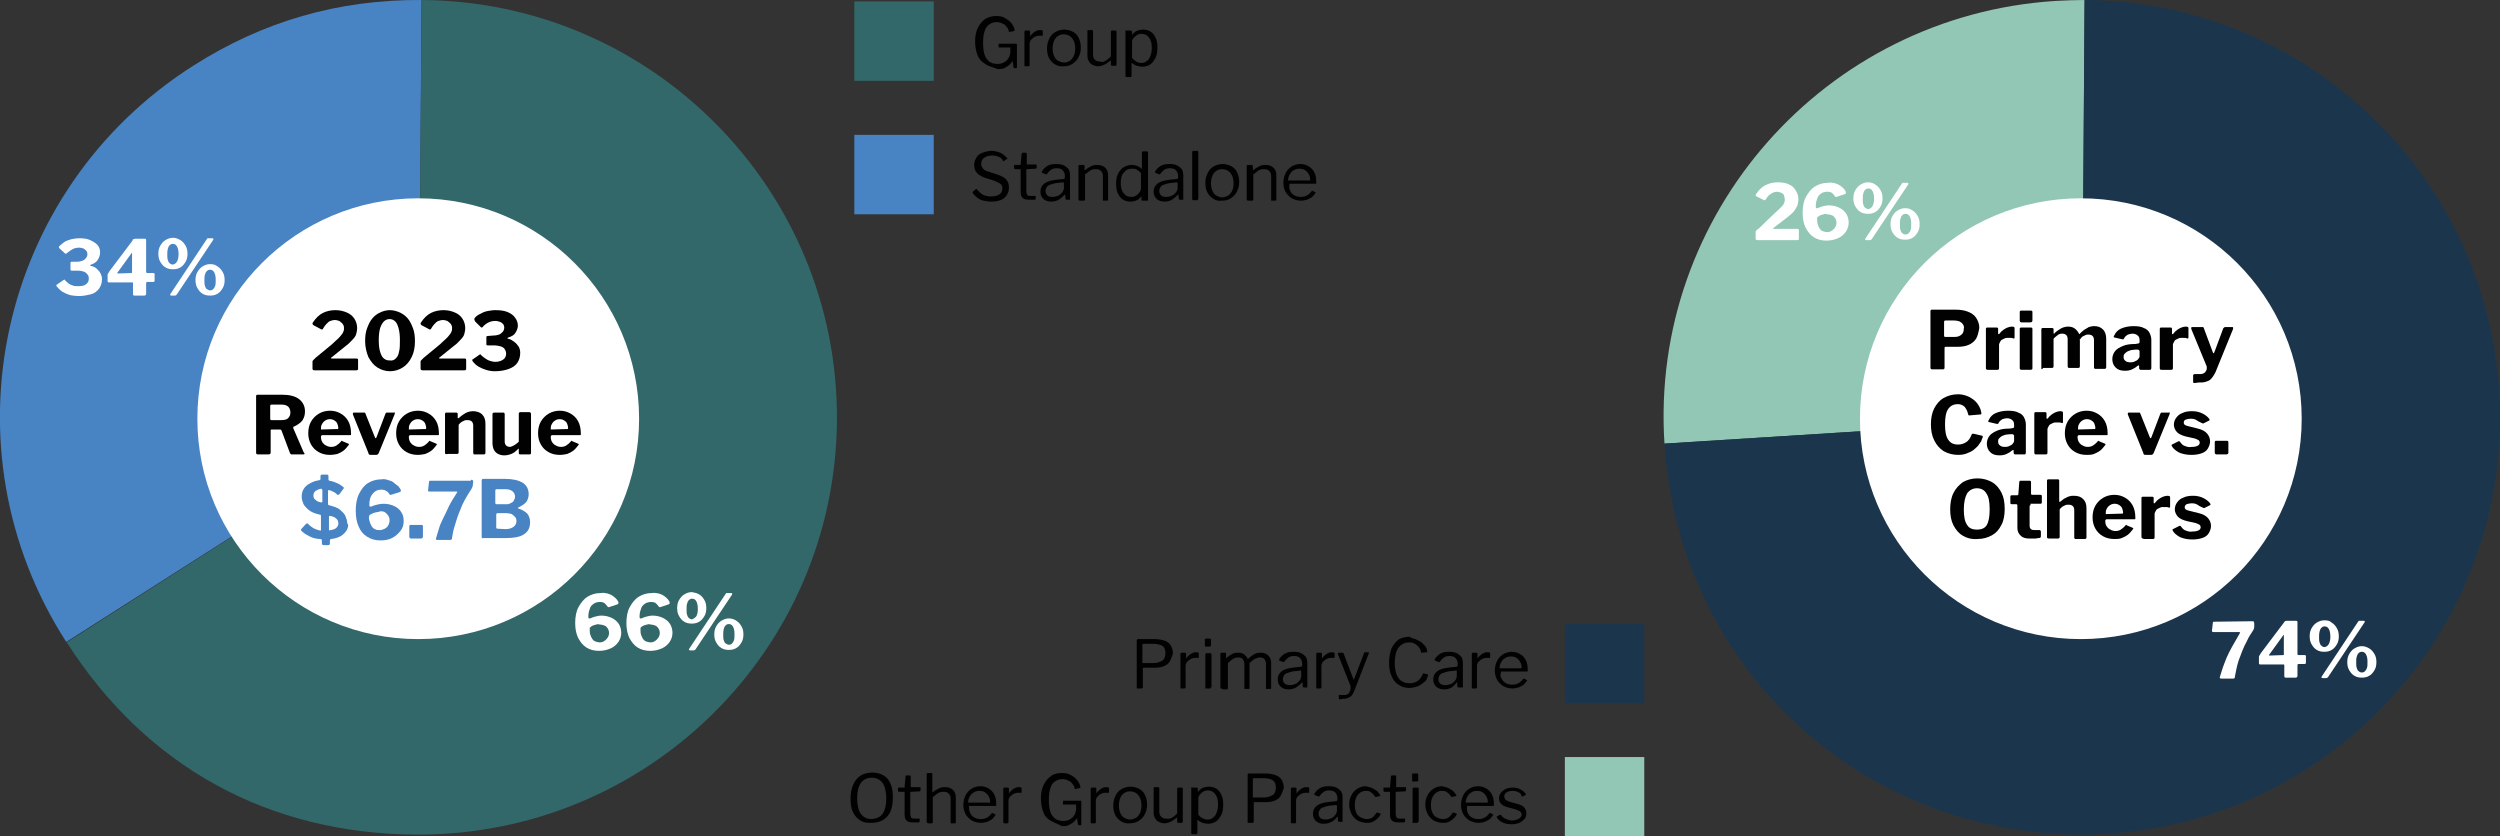 <?xml version="1.0" encoding="utf-8"?>
<!-- Generator: Adobe Illustrator 26.0.0, SVG Export Plug-In . SVG Version: 6.00 Build 0)  -->
<svg version="1.1" id="Layer_1" xmlns="http://www.w3.org/2000/svg" xmlns:xlink="http://www.w3.org/1999/xlink" x="0px" y="0px"
	 viewBox="0 0 532 178" width="532" height="178" style="enable-background:new 0 0 532 178;" xml:space="preserve">
<rect x="0" y="0" width="532" height="178" fill="#333333" stroke="none"/>
<style type="text/css">
	.st0{fill-rule:evenodd;clip-rule:evenodd;fill:#4883C4;}
	.st1{fill-rule:evenodd;clip-rule:evenodd;fill:#326869;}
	.st2{fill:#FFFFFF;}
	.st3{fill:#326869;}
	.st4{fill:#4883C4;}
	.st5{fill:#010101;}
	.st6{fill:#1B364C;}
	.st7{fill:#92C7B5;}
	.st8{fill-rule:evenodd;clip-rule:evenodd;fill:#92C7B5;}
	.st9{fill-rule:evenodd;clip-rule:evenodd;fill:#1B364C;}
</style>
<g>
	<g>
		<g>
			<g>
				<path class="st0" d="M89.1,88.8l-75,47.8C-12.5,95.3-0.4,40.4,41.1,14C56,4.5,72-0.1,89.7,0L89.1,88.8z"/>
			</g>
		</g>
		<g>
			<g>
				<path class="st1" d="M89.1,88.8L89.7,0c49.1,0.3,88.7,40.4,88.4,89.4c-0.3,49-40.5,88.5-89.6,88.2
					c-31.5-0.2-57.4-14.5-74.3-40.9L89.1,88.8z"/>
			</g>
		</g>
	</g>
</g>
<ellipse class="st2" cx="89" cy="89.1" rx="47" ry="46.9"/>
<g>
	<path class="st2" d="M129.3,126.3c0.4,0.1,0.8,0.3,1.1,0.5c0.3,0.2,0.6,0.5,0.8,0.7c0.2,0.3,0.4,0.5,0.4,0.7c0,0.1,0,0.1,0,0.2
		s-0.1,0.1-0.2,0.2l-1.8,0.6c-0.1,0-0.2,0-0.2,0l-0.1-0.1c-0.2-0.3-0.4-0.5-0.6-0.7c-0.2-0.2-0.6-0.3-1-0.3c-0.5,0-1,0.1-1.4,0.4
		s-0.7,0.6-0.8,1.1c-0.2,0.5-0.3,1-0.3,1.6c0,0.2,0,0.3,0.1,0.4c0,0,0.1,0,0.3,0c0.4-0.2,0.7-0.3,1.1-0.4s0.8-0.2,1.3-0.2
		c0.8,0,1.6,0.2,2.2,0.5c0.6,0.3,1.1,0.7,1.5,1.3c0.3,0.5,0.5,1.2,0.5,1.8c0,0.8-0.2,1.4-0.6,2c-0.4,0.6-1,1.1-1.7,1.4
		c-0.7,0.3-1.5,0.5-2.4,0.5c-1,0-1.9-0.2-2.7-0.7s-1.3-1.2-1.8-2.1c-0.4-0.9-0.6-1.9-0.6-3.1c0-1.3,0.2-2.5,0.7-3.4s1.1-1.7,1.9-2.2
		s1.7-0.8,2.8-0.8C128.4,126.1,128.9,126.2,129.3,126.3z M126.9,132.9c-0.3,0.1-0.5,0.1-0.7,0.2c-0.2,0.1-0.4,0.2-0.5,0.3
		c-0.1,0.1-0.1,0.1-0.2,0.2c0,0.1,0,0.2,0,0.4c0,0.3,0,0.7,0.1,1c0.1,0.3,0.2,0.6,0.4,0.9c0.2,0.3,0.4,0.5,0.7,0.6
		c0.3,0.1,0.6,0.2,0.9,0.2c0.4,0,0.7-0.1,1-0.3c0.3-0.2,0.5-0.4,0.7-0.7c0.2-0.3,0.3-0.6,0.3-1s-0.1-0.7-0.3-1
		c-0.2-0.3-0.4-0.5-0.7-0.6c-0.3-0.1-0.6-0.2-1-0.2C127.4,132.8,127.1,132.8,126.9,132.9z"/>
	<path class="st2" d="M140.2,126.3c0.4,0.1,0.8,0.3,1.1,0.5c0.3,0.2,0.6,0.5,0.8,0.7c0.2,0.3,0.4,0.5,0.4,0.7c0,0.1,0,0.1,0,0.2
		s-0.1,0.1-0.2,0.2l-1.8,0.6c-0.1,0-0.2,0-0.2,0l-0.1-0.1c-0.2-0.3-0.4-0.5-0.6-0.7c-0.2-0.2-0.6-0.3-1-0.3c-0.5,0-1,0.1-1.4,0.4
		c-0.4,0.3-0.7,0.6-0.8,1.1c-0.2,0.5-0.3,1-0.3,1.6c0,0.2,0,0.3,0.1,0.4c0,0,0.1,0,0.3,0c0.4-0.2,0.7-0.3,1.1-0.4
		c0.4-0.1,0.8-0.2,1.3-0.2c0.8,0,1.6,0.2,2.2,0.5c0.6,0.3,1.1,0.7,1.5,1.3c0.3,0.5,0.5,1.2,0.5,1.8c0,0.8-0.2,1.4-0.6,2
		c-0.4,0.6-1,1.1-1.7,1.4c-0.7,0.3-1.5,0.5-2.4,0.5c-1,0-1.9-0.2-2.7-0.7s-1.3-1.2-1.8-2.1c-0.4-0.9-0.6-1.9-0.6-3.1
		c0-1.3,0.2-2.5,0.7-3.4c0.5-0.9,1.1-1.7,1.9-2.2s1.7-0.8,2.8-0.8C139.2,126.1,139.7,126.2,140.2,126.3z M137.7,132.9
		c-0.3,0.1-0.5,0.1-0.7,0.2c-0.2,0.1-0.4,0.2-0.5,0.3c-0.1,0.1-0.1,0.1-0.2,0.2c0,0.1,0,0.2,0,0.4c0,0.3,0,0.7,0.1,1
		c0.1,0.3,0.2,0.6,0.4,0.9c0.2,0.3,0.4,0.5,0.7,0.6c0.3,0.1,0.6,0.2,0.9,0.2c0.4,0,0.7-0.1,1-0.3c0.3-0.2,0.5-0.4,0.7-0.7
		c0.2-0.3,0.3-0.6,0.3-1s-0.1-0.7-0.3-1c-0.2-0.3-0.4-0.5-0.7-0.6c-0.3-0.1-0.6-0.2-1-0.2C138.2,132.8,138,132.8,137.7,132.9z"/>
	<path class="st2" d="M148.8,126.5c0.5,0.3,0.8,0.7,1.1,1.2c0.3,0.5,0.4,1.1,0.4,1.7c0,0.6-0.1,1.2-0.4,1.7
		c-0.3,0.5-0.6,0.9-1.1,1.2c-0.5,0.3-1,0.4-1.6,0.4s-1.1-0.1-1.6-0.4c-0.5-0.3-0.8-0.7-1.1-1.2c-0.3-0.5-0.4-1.1-0.4-1.7
		c0-0.6,0.1-1.2,0.4-1.7c0.3-0.5,0.6-0.9,1.1-1.2c0.5-0.3,1-0.5,1.6-0.5C147.8,126.1,148.3,126.2,148.8,126.5z M148.2,131.1
		c0.2-0.4,0.3-0.9,0.3-1.5c0-0.7-0.1-1.2-0.3-1.6c-0.2-0.4-0.5-0.6-0.9-0.6c-0.3,0-0.5,0.1-0.7,0.3c-0.2,0.2-0.3,0.4-0.4,0.8
		c-0.1,0.3-0.1,0.7-0.1,1.2c0,0.4,0,0.8,0.1,1.1c0.1,0.3,0.2,0.6,0.4,0.7c0.2,0.2,0.4,0.3,0.7,0.3
		C147.7,131.6,148,131.4,148.2,131.1z M148,138.2c-0.1,0.1-0.2,0.2-0.4,0.2h-0.7c-0.1,0-0.2,0-0.3-0.1c0-0.1,0-0.2,0.1-0.3l7.7-11.6
		c0.1-0.1,0.1-0.2,0.2-0.2s0.1,0,0.2,0h0.8c0.1,0,0.1,0,0.2,0.1c0,0,0,0.1,0,0.2L148,138.2z M156.7,132.1c0.5,0.3,0.8,0.7,1.1,1.2
		c0.3,0.5,0.4,1.1,0.4,1.7c0,0.6-0.1,1.2-0.4,1.7c-0.3,0.5-0.6,0.9-1.1,1.2c-0.5,0.3-1,0.4-1.6,0.4c-0.6,0-1.1-0.1-1.6-0.4
		c-0.5-0.3-0.8-0.7-1.1-1.2c-0.3-0.5-0.4-1.1-0.4-1.7c0-0.6,0.1-1.2,0.4-1.7s0.6-0.9,1.1-1.2c0.5-0.3,1-0.5,1.6-0.5
		C155.7,131.6,156.3,131.8,156.7,132.1z M155.8,136.9c0.2-0.2,0.3-0.4,0.4-0.7c0.1-0.3,0.1-0.7,0.1-1.1c0-0.5,0-0.8-0.1-1.2
		c-0.1-0.3-0.2-0.6-0.4-0.8c-0.2-0.2-0.4-0.3-0.7-0.3c-0.3,0-0.5,0.1-0.7,0.3c-0.2,0.2-0.3,0.4-0.4,0.8s-0.1,0.7-0.1,1.2
		c0,0.4,0,0.8,0.1,1.1c0.1,0.3,0.2,0.6,0.4,0.7c0.2,0.1,0.4,0.3,0.7,0.3C155.4,137.2,155.7,137.1,155.8,136.9z"/>
</g>
<g>
	<path class="st2" d="M12.6,52.4c0.3-0.3,0.7-0.6,1.1-0.9c0.4-0.3,0.9-0.4,1.5-0.6c0.5-0.1,1.1-0.2,1.6-0.2c1,0,1.8,0.1,2.4,0.4
		s1.2,0.6,1.6,1.1c0.4,0.5,0.5,1,0.5,1.6c0,0.5-0.2,1-0.5,1.5s-0.8,0.8-1.4,1c-0.1,0-0.2,0.1-0.2,0.2s0.1,0.1,0.2,0.1
		c0.5,0.1,0.9,0.3,1.2,0.6c0.3,0.3,0.6,0.6,0.8,1s0.3,0.8,0.3,1.2c0,0.8-0.2,1.4-0.6,2c-0.4,0.5-0.9,1-1.7,1.2S17.8,63,16.7,63
		c-0.6,0-1.2-0.1-1.8-0.2c-0.6-0.2-1.1-0.4-1.6-0.7c-0.5-0.3-0.8-0.7-1.2-1.1c-0.1-0.1-0.1-0.2-0.1-0.3c0-0.1,0.1-0.2,0.2-0.2
		l1.3-0.9c0.1-0.1,0.2-0.1,0.2-0.1c0.1,0,0.1,0,0.1,0.1c0.3,0.3,0.6,0.6,0.9,0.8c0.3,0.2,0.6,0.3,0.9,0.4c0.3,0.1,0.7,0.1,1.1,0.1
		c0.7,0,1.2-0.1,1.6-0.4c0.4-0.3,0.6-0.7,0.6-1.2c0-0.4-0.1-0.7-0.3-0.9c-0.2-0.3-0.5-0.5-0.8-0.6s-0.7-0.2-1.1-0.2h-1.4
		c-0.2,0-0.3-0.1-0.3-0.2v-1.5c0-0.1,0.1-0.2,0.3-0.2h1.1c0.4,0,0.8-0.1,1.1-0.2c0.3-0.1,0.6-0.3,0.8-0.6c0.2-0.2,0.3-0.5,0.3-0.8
		s-0.1-0.5-0.2-0.7c-0.2-0.2-0.4-0.4-0.6-0.5c-0.3-0.1-0.6-0.2-0.9-0.2c-0.5,0-1,0.1-1.4,0.3c-0.4,0.2-0.8,0.5-1.3,0.9
		C14.1,54,14.1,54,14,54c0,0-0.1,0-0.2-0.1l-1.2-1.1C12.5,52.6,12.5,52.5,12.6,52.4z"/>
	<path class="st2" d="M28.4,50.9c0.1,0,0.2-0.1,0.4-0.1h2c0.2,0,0.3,0.1,0.3,0.3v6.8c0,0.1,0.1,0.2,0.2,0.2h1.3
		c0.2,0,0.3,0.1,0.3,0.2v1.4c0,0.2-0.1,0.3-0.3,0.3h-1.3c-0.1,0-0.2,0.1-0.2,0.2v2.3c0,0.2-0.1,0.4-0.4,0.4h-2.1
		c-0.2,0-0.3-0.1-0.3-0.3v-2.4c0-0.1-0.1-0.1-0.2-0.1h-4.9c-0.2,0-0.3-0.1-0.3-0.3v-1.3c0-0.1,0-0.2,0.1-0.3
		c0.1-0.1,0.2-0.3,0.3-0.5l4.9-6.5C28.2,51,28.3,50.9,28.4,50.9z M28,58.1c0.1,0,0.1,0,0.1-0.1v-4c0-0.1,0-0.2,0-0.2s-0.1,0-0.2,0.2
		L25,58c-0.1,0.1-0.1,0.2,0.1,0.2L28,58.1L28,58.1z"/>
	<path class="st2" d="M38.4,51.1c0.5,0.3,0.8,0.7,1.1,1.2c0.3,0.5,0.4,1.1,0.4,1.7s-0.1,1.2-0.4,1.7c-0.3,0.5-0.6,0.9-1.1,1.2
		c-0.5,0.3-1,0.4-1.6,0.4s-1.1-0.1-1.6-0.4c-0.5-0.3-0.8-0.7-1.1-1.2c-0.3-0.5-0.4-1.1-0.4-1.7s0.1-1.2,0.4-1.7
		c0.3-0.5,0.6-0.9,1.1-1.2c0.5-0.3,1-0.5,1.6-0.5S37.9,50.8,38.4,51.1z M37.7,55.6c0.2-0.4,0.3-0.9,0.3-1.5c0-0.7-0.1-1.2-0.3-1.6
		s-0.5-0.6-0.9-0.6c-0.3,0-0.5,0.1-0.7,0.3c-0.2,0.2-0.3,0.4-0.4,0.8c-0.1,0.4-0.1,0.7-0.1,1.2c0,0.4,0,0.8,0.1,1.1
		c0.1,0.3,0.2,0.6,0.4,0.7c0.2,0.2,0.4,0.3,0.7,0.3C37.2,56.2,37.5,56,37.7,55.6z M37.6,62.7c-0.1,0.1-0.2,0.2-0.4,0.2h-0.7
		c-0.1,0-0.2,0-0.3-0.1c0-0.1,0-0.2,0.1-0.3L44,50.9c0.1-0.1,0.1-0.2,0.2-0.2c0.1,0,0.1,0,0.2,0h0.8c0.1,0,0.1,0,0.2,0.1
		c0,0,0,0.1,0,0.2L37.6,62.7z M46.3,56.7c0.5,0.3,0.8,0.7,1.1,1.2c0.3,0.5,0.4,1.1,0.4,1.7c0,0.6-0.1,1.2-0.4,1.7
		c-0.3,0.5-0.6,0.9-1.1,1.2c-0.5,0.3-1,0.4-1.6,0.4s-1.1-0.1-1.6-0.4c-0.5-0.3-0.8-0.7-1.1-1.2c-0.3-0.5-0.4-1.1-0.4-1.7
		c0-0.6,0.1-1.2,0.4-1.7c0.3-0.5,0.6-0.9,1.1-1.2c0.5-0.3,1-0.5,1.6-0.5S45.8,56.3,46.3,56.7z M45.4,61.5c0.2-0.2,0.3-0.4,0.4-0.7
		c0.1-0.3,0.1-0.7,0.1-1.1c0-0.5,0-0.8-0.1-1.2c-0.1-0.3-0.2-0.6-0.4-0.8c-0.2-0.2-0.4-0.3-0.7-0.3c-0.3,0-0.5,0.1-0.7,0.3
		s-0.3,0.4-0.4,0.8c-0.1,0.3-0.1,0.7-0.1,1.2c0,0.4,0,0.8,0.1,1.1c0.1,0.3,0.2,0.6,0.4,0.7s0.4,0.3,0.7,0.3
		C45,61.8,45.2,61.7,45.4,61.5z"/>
</g>
<rect x="181.8" y="0.3" class="st3" width="16.9" height="16.9"/>
<rect x="181.8" y="28.7" class="st4" width="16.9" height="16.9"/>
<g>
	<g>
		<path class="st5" d="M209.5,13.5c-0.7-0.4-1.2-1-1.5-1.8c-0.3-0.8-0.5-1.8-0.5-2.9c0-1.1,0.2-2.1,0.6-2.9c0.4-0.8,0.9-1.4,1.6-1.9
			c0.7-0.4,1.5-0.6,2.3-0.6c0.7,0,1.3,0.1,1.8,0.4c0.5,0.3,1,0.6,1.4,1.1s0.6,0.9,0.7,1.4c0,0.1,0,0.1,0,0.2c0,0,0,0.1-0.1,0.1
			l-1,0.2h-0.1V6.7c-0.1-0.4-0.2-0.7-0.5-1c-0.2-0.3-0.5-0.6-0.9-0.7c-0.4-0.2-0.8-0.3-1.2-0.3c-0.6,0-1.2,0.2-1.6,0.5
			c-0.4,0.3-0.8,0.8-1,1.5c-0.2,0.6-0.3,1.4-0.3,2.4s0.1,1.8,0.3,2.5c0.2,0.7,0.6,1.1,1,1.5c0.5,0.3,1,0.5,1.7,0.5
			c0.5,0,0.9-0.1,1.2-0.2c0.3-0.1,0.6-0.4,0.9-0.6c0.2-0.3,0.4-0.5,0.5-0.8c0.1-0.3,0.2-0.6,0.2-0.9v-0.9c0-0.1,0-0.1-0.1-0.1h-2.3
			c-0.1,0-0.1,0-0.1,0V10V9.4c0-0.1,0-0.1,0.1-0.1h3.5c0.1,0,0.1,0,0.2,0l0.1,0.1v5c0,0.1,0,0.1,0,0.1h-0.1H216c-0.1,0-0.1,0-0.2,0
			s-0.1-0.1-0.1-0.1l-0.2-1.3V13c0,0,0,0-0.1,0.1c-0.2,0.3-0.4,0.5-0.7,0.8c-0.3,0.2-0.6,0.4-1,0.6c-0.4,0.2-0.9,0.2-1.4,0.2
			C210.9,14.2,210.1,14,209.5,13.5z"/>
		<path class="st5" d="M218,14L218,14V6.7c0-0.1,0.1-0.2,0.2-0.2h0.8c0.1,0,0.2,0.1,0.2,0.2v0.9c0,0.1,0,0.1,0,0.1s0.1,0,0.1-0.1
			c0.2-0.3,0.5-0.5,0.7-0.7c0.2-0.2,0.5-0.3,0.7-0.4c0.2-0.1,0.5-0.1,0.7-0.1c0.3,0,0.5,0.1,0.5,0.2v0.9c0,0.1,0,0.1-0.1,0.1
			c-0.1,0-0.2,0-0.3,0c-0.1,0-0.2,0-0.3,0c-0.2,0-0.4,0-0.7,0.1c-0.2,0.1-0.5,0.2-0.7,0.4c-0.2,0.2-0.4,0.3-0.5,0.5
			s-0.2,0.4-0.2,0.6v4.7c0,0.1-0.1,0.2-0.2,0.2h-0.8C218.1,14.1,218,14,218,14z"/>
		<path class="st5" d="M224.5,13.7c-0.5-0.3-1-0.8-1.3-1.4c-0.3-0.6-0.4-1.3-0.4-2c0-0.8,0.2-1.5,0.5-2.1c0.3-0.6,0.7-1.1,1.3-1.4
			c0.5-0.3,1.2-0.5,1.9-0.5c0.7,0,1.3,0.2,1.9,0.5c0.5,0.3,1,0.8,1.2,1.4c0.3,0.6,0.4,1.3,0.4,2c0,0.8-0.2,1.4-0.5,2
			c-0.3,0.6-0.7,1-1.3,1.4c-0.6,0.4-1.2,0.5-1.9,0.5C225.7,14.2,225,14,224.5,13.7z M227.7,12.9c0.3-0.2,0.6-0.6,0.8-1
			s0.3-1,0.3-1.6c0-0.6-0.1-1.2-0.3-1.6c-0.2-0.4-0.5-0.8-0.8-1s-0.8-0.4-1.3-0.4c-0.5,0-0.9,0.1-1.3,0.4c-0.4,0.2-0.6,0.6-0.8,1
			c-0.2,0.5-0.3,1-0.3,1.6c0,0.6,0.1,1.1,0.3,1.6c0.2,0.5,0.5,0.8,0.8,1c0.4,0.2,0.8,0.4,1.3,0.4C226.9,13.3,227.3,13.2,227.7,12.9z
			"/>
		<path class="st5" d="M235.3,12.9c0.4-0.2,0.7-0.5,1.1-0.9V6.7c0-0.1,0.1-0.2,0.2-0.2h0.8c0.1,0,0.2,0.1,0.2,0.2v7.1
			c0,0.1-0.1,0.2-0.2,0.2h-0.8c-0.1,0-0.2-0.1-0.2-0.2V13v-0.1h-0.1c-0.5,0.4-1,0.8-1.4,0.9c-0.4,0.2-0.8,0.3-1.2,0.3
			c-0.4,0-0.8-0.1-1.2-0.3c-0.4-0.2-0.6-0.4-0.8-0.8c-0.2-0.3-0.3-0.7-0.3-1.1V6.6c0-0.2,0.1-0.2,0.2-0.2h0.8c0.1,0,0.2,0.1,0.2,0.2
			v5c0,0.5,0.1,0.8,0.4,1.1c0.3,0.3,0.6,0.4,1.1,0.4C234.6,13.3,234.9,13.1,235.3,12.9z"/>
		<path class="st5" d="M240.9,6.7v0.6c0,0.1,0,0.1,0,0.1s0.1,0,0.1-0.1c0.1-0.1,0.2-0.2,0.4-0.4c0.2-0.2,0.4-0.3,0.7-0.4
			c0.3-0.1,0.7-0.2,1.1-0.2c0.6,0,1.1,0.1,1.6,0.4c0.5,0.3,0.8,0.7,1.1,1.3c0.3,0.6,0.4,1.3,0.4,2.1c0,0.8-0.1,1.6-0.4,2.2
			c-0.3,0.6-0.7,1.1-1.1,1.4c-0.5,0.3-1.1,0.5-1.7,0.5c-0.4,0-0.8-0.1-1.2-0.2c-0.4-0.1-0.6-0.3-0.9-0.5c-0.1-0.1-0.1-0.1-0.2-0.1
			c0,0,0,0.1,0,0.2v2.6c0,0.1-0.1,0.2-0.2,0.2h-0.9c-0.1,0-0.2-0.1-0.2-0.2V6.7c0-0.1,0-0.1,0-0.2s0.1,0,0.2,0h0.8
			C240.8,6.5,240.9,6.6,240.9,6.7z M241.8,13.1c0.3,0.2,0.7,0.3,1,0.3c0.5,0,0.9-0.1,1.2-0.4c0.4-0.2,0.6-0.6,0.8-1.1
			c0.2-0.5,0.3-1,0.3-1.7c0-0.7-0.1-1.3-0.3-1.7s-0.5-0.8-0.8-1c-0.3-0.2-0.7-0.3-1.1-0.3c-0.4,0-0.7,0.1-1,0.3s-0.5,0.4-0.7,0.6
			c-0.2,0.3-0.3,0.5-0.3,0.7v3.5C241.2,12.7,241.5,12.9,241.8,13.1z"/>
	</g>
</g>
<g>
	<g>
		<path class="st5" d="M212.6,33.4c-0.4-0.2-0.9-0.3-1.5-0.3c-0.7,0-1.3,0.2-1.7,0.5c-0.4,0.3-0.6,0.7-0.6,1.3c0,0.2,0,0.3,0.1,0.5
			s0.2,0.4,0.4,0.6c0.2,0.2,0.5,0.4,1,0.5l2.1,0.7c0.9,0.3,1.5,0.7,1.8,1.1c0.4,0.5,0.5,1,0.5,1.7c0,0.6-0.2,1.1-0.5,1.6
			c-0.3,0.4-0.7,0.8-1.3,1s-1.2,0.3-2,0.3c-0.6,0-1.1-0.1-1.6-0.2c-0.5-0.1-0.9-0.3-1.3-0.6c-0.4-0.3-0.7-0.6-1-1
			c0-0.1-0.1-0.1,0-0.2c0-0.1,0.1-0.1,0.1-0.2l0.5-0.4c0.1-0.1,0.2-0.1,0.2-0.1c0.1,0,0.1,0,0.1,0.1c0.3,0.3,0.5,0.6,0.8,0.8
			c0.2,0.2,0.5,0.4,0.9,0.5c0.3,0.1,0.7,0.2,1.2,0.2c0.7,0,1.4-0.1,1.8-0.4c0.5-0.3,0.7-0.7,0.7-1.3c0-0.2,0-0.5-0.1-0.6
			c-0.1-0.2-0.3-0.4-0.5-0.5s-0.6-0.3-1-0.5l-2.2-0.7c-0.5-0.2-0.9-0.4-1.3-0.7c-0.3-0.3-0.6-0.6-0.7-0.9s-0.2-0.7-0.2-1.1
			c0-0.6,0.2-1.1,0.5-1.6c0.3-0.5,0.7-0.8,1.3-1c0.5-0.2,1.2-0.4,1.9-0.4c0.5,0,0.9,0.1,1.3,0.2c0.4,0.1,0.8,0.3,1.1,0.5
			c0.3,0.2,0.6,0.5,0.9,0.8l0.1,0.1c0,0,0,0.1-0.1,0.1l-0.7,0.5h-0.1c0,0-0.1,0-0.1-0.1C213.3,33.8,213,33.6,212.6,33.4z"/>
		<path class="st5" d="M218.5,36c-0.1,0-0.1,0-0.1,0.1v4.5c0,0.4,0.1,0.7,0.2,0.9c0.2,0.2,0.4,0.2,0.7,0.2h1h0.1v0.1v0.5
			c0,0.1-0.1,0.2-0.2,0.2c-0.1,0-0.2,0-0.4,0c-0.2,0-0.3,0-0.5,0s-0.3,0-0.4,0c-0.6,0-1-0.1-1.3-0.4c-0.3-0.3-0.4-0.7-0.4-1.3v-4.7
			c0-0.1,0-0.1-0.1-0.1H216c-0.1,0-0.2-0.1-0.2-0.2v-0.6c0-0.1,0-0.1,0.1-0.1h1.2c0.1,0,0.1,0,0.1-0.1l0.2-2.3
			c0-0.1,0.1-0.2,0.2-0.2h0.7c0.1,0,0.2,0.1,0.2,0.2v2.2c0,0.1,0,0.1,0.1,0.1h1.8c0.1,0,0.2,0,0.2,0.1v0.6c0,0.1-0.1,0.2-0.2,0.2
			L218.5,36L218.5,36z"/>
		<path class="st5" d="M225.1,42.6c-0.4,0.2-0.9,0.3-1.4,0.3c-0.7,0-1.3-0.2-1.7-0.6c-0.4-0.4-0.6-0.9-0.6-1.5
			c0-0.5,0.1-0.9,0.4-1.3c0.3-0.4,0.7-0.7,1.3-0.9c0.6-0.2,1.2-0.3,2.1-0.4l1.1-0.1c0.1,0,0.1,0,0.2-0.1c0,0,0.1-0.1,0.1-0.2v-0.4
			c0-0.5-0.2-0.9-0.5-1.2s-0.7-0.4-1.3-0.4c-0.4,0-0.8,0.1-1.1,0.3c-0.3,0.2-0.6,0.5-0.9,0.9l-0.1,0.1h-0.1l-0.8-0.3
			c0,0,0,0-0.1-0.1c0,0,0-0.1,0-0.2c0.3-0.5,0.7-0.9,1.2-1.2c0.5-0.3,1.1-0.4,1.9-0.4c0.6,0,1.2,0.1,1.6,0.3c0.4,0.2,0.7,0.5,1,0.8
			c0.2,0.4,0.3,0.8,0.3,1.3v5c0,0.1,0,0.1,0,0.2h-0.1h-0.7c-0.1,0-0.1,0-0.1-0.1s0-0.1-0.1-0.2v-0.7c0-0.1-0.1-0.1-0.2,0
			C225.9,42.1,225.5,42.4,225.1,42.6z M226.2,38.8l-0.9,0.1c-0.4,0-0.8,0.1-1.2,0.2c-0.3,0.1-0.6,0.2-0.9,0.3
			c-0.2,0.1-0.4,0.3-0.5,0.5c-0.1,0.2-0.2,0.4-0.2,0.7c0,0.4,0.1,0.7,0.4,1c0.3,0.3,0.7,0.3,1.2,0.3c0.3,0,0.6-0.1,0.9-0.2
			c0.3-0.1,0.5-0.2,0.7-0.4c0.2-0.2,0.4-0.4,0.5-0.6c0.1-0.2,0.2-0.4,0.2-0.6v-1.2C226.4,38.9,226.3,38.8,226.2,38.8z"/>
		<path class="st5" d="M229.5,42.5v-7.2c0-0.1,0.1-0.2,0.2-0.2h0.9c0.1,0,0.2,0.1,0.2,0.2v0.8v0.1h0.1c0.3-0.2,0.6-0.5,0.9-0.6
			c0.3-0.2,0.5-0.3,0.8-0.4c0.3-0.1,0.6-0.1,0.9-0.1c0.7,0,1.3,0.2,1.7,0.6c0.4,0.4,0.6,0.9,0.6,1.5v5.3c0,0.2-0.1,0.2-0.2,0.2h-0.8
			c-0.1,0-0.1,0-0.1,0v-0.1v-5.1c0-0.5-0.1-0.8-0.4-1.1c-0.3-0.3-0.6-0.4-1.1-0.4c-0.3,0-0.5,0-0.8,0.1c-0.2,0.1-0.5,0.2-0.7,0.4
			s-0.5,0.4-0.8,0.6v5.4c0,0.1-0.1,0.2-0.2,0.2h-0.8C229.6,42.7,229.5,42.6,229.5,42.5z"/>
		<path class="st5" d="M242.9,42.6L242.9,42.6v-0.7c0-0.1,0-0.1,0-0.1s-0.1,0-0.1,0.1c-0.1,0.1-0.3,0.2-0.4,0.4
			c-0.2,0.2-0.4,0.3-0.7,0.4c-0.3,0.1-0.6,0.2-1.1,0.2c-0.6,0-1.1-0.1-1.6-0.4c-0.5-0.3-0.8-0.7-1.1-1.3c-0.3-0.6-0.4-1.3-0.4-2.1
			c0-0.8,0.1-1.5,0.4-2.1s0.7-1.1,1.2-1.4c0.5-0.3,1.1-0.5,1.7-0.5c0.5,0,0.9,0.1,1.2,0.2c0.3,0.2,0.6,0.3,0.8,0.5
			c0.1,0.1,0.1,0.1,0.2,0.1c0.1,0,0-0.1,0-0.2v-3.3c0-0.1,0.1-0.2,0.2-0.2h0.9c0.1,0,0.2,0.1,0.2,0.2v10.1c0,0.1,0,0.1,0,0.2
			s-0.1,0-0.2,0h-0.7C243,42.7,242.9,42.7,242.9,42.6z M241.9,36.1c-0.3-0.2-0.6-0.2-1-0.2c-0.5,0-0.9,0.1-1.2,0.3
			c-0.3,0.2-0.6,0.6-0.9,1c-0.2,0.5-0.3,1-0.3,1.7c0,0.7,0.1,1.3,0.3,1.7c0.2,0.4,0.5,0.8,0.8,1c0.3,0.2,0.7,0.3,1.2,0.3
			c0.4,0,0.7-0.1,1-0.3s0.5-0.4,0.7-0.7s0.3-0.5,0.3-0.8v-3.3C242.5,36.5,242.2,36.3,241.9,36.1z"/>
		<path class="st5" d="M249.2,42.6c-0.4,0.2-0.9,0.3-1.4,0.3c-0.7,0-1.3-0.2-1.7-0.6c-0.4-0.4-0.6-0.9-0.6-1.5
			c0-0.5,0.1-0.9,0.4-1.3c0.3-0.4,0.7-0.7,1.3-0.9c0.6-0.2,1.2-0.3,2.1-0.4l1.1-0.1c0.1,0,0.1,0,0.2-0.1c0,0,0.1-0.1,0.1-0.2v-0.4
			c0-0.5-0.2-0.9-0.5-1.2c-0.3-0.3-0.7-0.4-1.3-0.4c-0.4,0-0.8,0.1-1.1,0.3c-0.3,0.2-0.6,0.5-0.9,0.9l-0.1,0.1h-0.1l-0.8-0.3
			c0,0,0,0-0.1-0.1c0,0,0-0.1,0-0.2c0.3-0.5,0.7-0.9,1.2-1.2c0.5-0.3,1.1-0.4,1.9-0.4c0.6,0,1.2,0.1,1.6,0.3c0.4,0.2,0.7,0.5,1,0.8
			c0.2,0.4,0.3,0.8,0.3,1.3v5c0,0.1,0,0.1,0,0.2h-0.1H251c-0.1,0-0.1,0-0.1-0.1s0-0.1-0.1-0.2v-0.7c0-0.1-0.1-0.1-0.2,0
			C250,42.1,249.6,42.4,249.2,42.6z M250.4,38.8l-0.9,0.1c-0.4,0-0.8,0.1-1.2,0.2c-0.3,0.1-0.6,0.2-0.9,0.3
			c-0.2,0.1-0.4,0.3-0.5,0.5c-0.1,0.2-0.2,0.4-0.2,0.7c0,0.4,0.1,0.7,0.4,1c0.3,0.3,0.7,0.3,1.2,0.3c0.3,0,0.6-0.1,0.9-0.2
			c0.3-0.1,0.5-0.2,0.7-0.4c0.2-0.2,0.4-0.4,0.5-0.6c0.1-0.2,0.2-0.4,0.2-0.6v-1.2C250.6,38.9,250.5,38.8,250.4,38.8z"/>
		<path class="st5" d="M254.9,42.4c0,0.1,0,0.2-0.1,0.2c0,0-0.1,0-0.2,0h-0.7c-0.1,0-0.2-0.1-0.2-0.2V32.3c0-0.1,0.1-0.2,0.2-0.2
			h0.9c0.1,0,0.2,0.1,0.2,0.2v10.1H254.9z"/>
		<path class="st5" d="M258.2,42.3c-0.5-0.3-1-0.8-1.3-1.4c-0.3-0.6-0.4-1.3-0.4-2c0-0.8,0.2-1.5,0.5-2.1s0.7-1.1,1.3-1.4
			c0.5-0.3,1.2-0.5,1.9-0.5s1.3,0.2,1.9,0.5c0.5,0.3,1,0.8,1.2,1.4c0.3,0.6,0.4,1.3,0.4,2c0,0.8-0.2,1.4-0.5,2s-0.7,1-1.3,1.4
			c-0.6,0.4-1.2,0.5-1.9,0.5C259.4,42.8,258.8,42.7,258.2,42.3z M261.4,41.6c0.3-0.2,0.6-0.6,0.8-1c0.2-0.4,0.3-1,0.3-1.6
			c0-0.6-0.1-1.2-0.3-1.6c-0.2-0.4-0.5-0.8-0.8-1s-0.8-0.4-1.3-0.4s-0.9,0.1-1.3,0.4c-0.4,0.2-0.6,0.6-0.8,1c-0.2,0.5-0.3,1-0.3,1.6
			c0,0.6,0.1,1.1,0.3,1.6c0.2,0.5,0.5,0.8,0.8,1c0.4,0.2,0.8,0.4,1.3,0.4S261,41.8,261.4,41.6z"/>
		<path class="st5" d="M265.3,42.5v-7.2c0-0.1,0.1-0.2,0.2-0.2h0.9c0.1,0,0.2,0.1,0.2,0.2v0.8v0.1h0.1c0.3-0.2,0.6-0.5,0.9-0.6
			c0.3-0.2,0.5-0.3,0.8-0.4c0.3-0.1,0.6-0.1,0.9-0.1c0.7,0,1.3,0.2,1.7,0.6c0.4,0.4,0.6,0.9,0.6,1.5v5.3c0,0.2-0.1,0.2-0.2,0.2h-0.8
			c-0.1,0-0.1,0-0.1,0v-0.1v-5.1c0-0.5-0.1-0.8-0.4-1.1c-0.3-0.3-0.6-0.4-1.1-0.4c-0.3,0-0.5,0-0.8,0.1c-0.2,0.1-0.5,0.2-0.7,0.4
			s-0.5,0.4-0.8,0.6v5.4c0,0.1-0.1,0.2-0.2,0.2h-0.8C265.4,42.7,265.3,42.6,265.3,42.5z"/>
		<path class="st5" d="M274.6,40.7c0.2,0.4,0.5,0.7,0.9,0.9s0.8,0.3,1.3,0.3c0.5,0,0.9-0.1,1.3-0.3c0.4-0.2,0.7-0.5,1-0.9l0.1-0.1
			h0.1l0.6,0.3c0.1,0,0.1,0.1,0,0.2c-0.3,0.4-0.5,0.7-0.8,0.9s-0.7,0.4-1,0.5c-0.4,0.1-0.8,0.2-1.3,0.2c-0.7,0-1.3-0.2-1.9-0.5
			c-0.5-0.3-1-0.8-1.3-1.3s-0.5-1.2-0.5-2s0.2-1.5,0.5-2.1s0.7-1,1.3-1.4c0.5-0.3,1.2-0.5,1.8-0.5c0.7,0,1.3,0.2,1.8,0.5
			s0.9,0.7,1.2,1.3s0.4,1.3,0.4,2.1c0,0.1,0,0.1,0,0.2c0,0.1-0.1,0.1-0.2,0.1h-5.4c0,0-0.1,0-0.1,0.1v0.1
			C274.3,39.9,274.4,40.3,274.6,40.7z M278.6,38.4c0.1,0,0.2,0,0.2,0s0-0.1,0-0.2c0-0.4-0.1-0.8-0.3-1.1c-0.2-0.4-0.4-0.6-0.8-0.9
			c-0.3-0.2-0.7-0.3-1.2-0.3c-0.5,0-0.9,0.1-1.3,0.4c-0.4,0.2-0.6,0.6-0.8,0.9c-0.2,0.4-0.3,0.8-0.3,1.2L278.6,38.4L278.6,38.4z"/>
	</g>
</g>
<rect x="333" y="132.8" class="st6" width="16.9" height="16.9"/>
<rect x="333" y="161.1" class="st7" width="16.9" height="16.9"/>
<g>
	<g>
		<path class="st5" d="M248.9,140.8c-0.3,0.5-0.8,0.8-1.3,1c-0.5,0.2-1.2,0.3-1.9,0.3h-2.4c-0.1,0-0.1,0-0.1,0.1v4.1
			c0,0.1-0.1,0.2-0.2,0.2h-1c-0.1,0-0.1,0-0.1,0v-0.1v-10.2c0-0.1,0.1-0.2,0.2-0.2h3.6c0.7,0,1.4,0.1,2,0.3c0.6,0.2,1.1,0.5,1.4,1
			c0.3,0.5,0.5,1,0.5,1.8C249.4,139.7,249.2,140.3,248.9,140.8z M247.7,137.8c-0.2-0.3-0.5-0.5-0.9-0.6c-0.4-0.1-0.8-0.2-1.4-0.2
			h-2.1c-0.1,0-0.2,0.1-0.2,0.2v3.7c0,0.1,0,0.2,0.1,0.2h2.3c0.7,0,1.3-0.2,1.8-0.5s0.7-0.9,0.7-1.6
			C248,138.5,247.9,138.1,247.7,137.8z"/>
		<path class="st5" d="M251.2,146.4L251.2,146.4v-7.3c0-0.1,0.1-0.2,0.2-0.2h0.8c0.1,0,0.2,0.1,0.2,0.2v0.9c0,0.1,0,0.1,0,0.1
			s0.1,0,0.1-0.1c0.2-0.3,0.5-0.5,0.7-0.7c0.2-0.2,0.5-0.3,0.7-0.4c0.2-0.1,0.5-0.1,0.7-0.1c0.3,0,0.5,0.1,0.5,0.2v0.9
			c0,0.1,0,0.1-0.1,0.1s-0.2,0-0.3,0c-0.1,0-0.2,0-0.3,0c-0.2,0-0.4,0-0.7,0.1c-0.2,0.1-0.5,0.2-0.7,0.4c-0.2,0.2-0.4,0.3-0.5,0.5
			c-0.1,0.2-0.2,0.4-0.2,0.6v4.7c0,0.1-0.1,0.2-0.2,0.2h-0.8C251.2,146.5,251.2,146.5,251.2,146.4z"/>
		<path class="st5" d="M257.7,137.3c0,0.2-0.1,0.3-0.3,0.3h-0.8c-0.1,0-0.1,0-0.2-0.1c0,0,0-0.1,0-0.2v-1.2c0-0.2,0.1-0.2,0.2-0.2
			h0.9c0.1,0,0.2,0.1,0.2,0.2L257.7,137.3L257.7,137.3z M257.6,146.3c0,0.1,0,0.2,0,0.2s-0.1,0-0.2,0h-0.7c-0.1,0-0.1,0-0.2,0
			s0-0.1,0-0.2v-7.1c0-0.1,0.1-0.2,0.2-0.2h0.9c0.1,0,0.2,0.1,0.2,0.2v7.1H257.6z"/>
		<path class="st5" d="M259.7,146.3v-7.2c0-0.1,0.1-0.2,0.2-0.2h0.9c0.1,0,0.1,0.1,0.1,0.2v0.8v0.1h0.1c0.3-0.2,0.6-0.5,0.8-0.6
			c0.3-0.2,0.5-0.3,0.8-0.4s0.6-0.1,0.9-0.1c0.6,0,1,0.1,1.3,0.4s0.6,0.5,0.7,0.9c0,0,0,0.1,0.1,0c0,0,0.1,0,0.1-0.1
			c0.3-0.3,0.6-0.5,0.9-0.7c0.3-0.2,0.5-0.3,0.8-0.4s0.6-0.1,0.9-0.1c0.7,0,1.2,0.2,1.6,0.6c0.4,0.4,0.6,0.9,0.6,1.6v5.3
			c0,0.2-0.1,0.2-0.2,0.2h-0.8c-0.1,0-0.1,0-0.1,0v-0.1v-5.1c0-0.5-0.1-0.8-0.3-1.1c-0.2-0.3-0.6-0.4-1-0.4c-0.3,0-0.5,0.1-0.8,0.2
			s-0.5,0.2-0.7,0.4c-0.2,0.2-0.4,0.3-0.5,0.4s-0.1,0.1-0.2,0.2c0,0.1,0,0.1,0,0.2v5.1c0,0.2-0.1,0.2-0.2,0.2h-0.8
			c-0.1,0-0.1,0-0.1,0v-0.1v-5.1c0-0.5-0.1-0.8-0.3-1.1c-0.2-0.3-0.6-0.4-1-0.4c-0.4,0-0.8,0.1-1.1,0.3c-0.3,0.2-0.7,0.5-1.1,0.9
			v5.4c0,0.1-0.1,0.2-0.2,0.2h-0.8C259.7,146.5,259.7,146.4,259.7,146.3z"/>
		<path class="st5" d="M275.6,146.4c-0.4,0.2-0.9,0.3-1.4,0.3c-0.7,0-1.3-0.2-1.7-0.6s-0.6-0.9-0.6-1.5c0-0.5,0.1-0.9,0.4-1.3
			s0.7-0.7,1.3-0.9c0.6-0.2,1.2-0.3,2.1-0.4l1.1-0.1c0.1,0,0.1,0,0.2-0.1c0,0,0.1-0.1,0.1-0.2v-0.4c0-0.5-0.2-0.9-0.5-1.2
			c-0.3-0.3-0.7-0.4-1.3-0.4c-0.4,0-0.8,0.1-1.1,0.3c-0.3,0.2-0.6,0.5-0.9,0.9l-0.1,0.1h-0.1l-0.8-0.3c0,0,0,0-0.1-0.1
			c0,0,0-0.1,0-0.2c0.3-0.5,0.7-0.9,1.2-1.2c0.5-0.3,1.1-0.4,1.9-0.4c0.6,0,1.2,0.1,1.6,0.3c0.4,0.2,0.7,0.5,1,0.8
			c0.2,0.4,0.3,0.8,0.3,1.3v5c0,0.1,0,0.1,0,0.2h-0.1h-0.7c-0.1,0-0.1,0-0.1-0.1c0,0,0-0.1-0.1-0.2v-0.7c0-0.1-0.1-0.1-0.2,0
			C276.4,145.9,276,146.2,275.6,146.4z M276.7,142.7l-0.9,0.1c-0.4,0-0.8,0.1-1.2,0.2c-0.3,0.1-0.6,0.2-0.9,0.3
			c-0.2,0.1-0.4,0.3-0.5,0.5c-0.1,0.2-0.2,0.4-0.2,0.7c0,0.4,0.1,0.7,0.4,1c0.3,0.2,0.7,0.3,1.2,0.3c0.3,0,0.6-0.1,0.9-0.2
			c0.3-0.1,0.5-0.2,0.7-0.4c0.2-0.2,0.4-0.4,0.5-0.6c0.1-0.2,0.2-0.4,0.2-0.6v-1.2C276.9,142.7,276.8,142.6,276.7,142.7z"/>
		<path class="st5" d="M280.1,146.4L280.1,146.4v-7.3c0-0.1,0.1-0.2,0.2-0.2h0.8c0.1,0,0.2,0.1,0.2,0.2v0.9c0,0.1,0,0.1,0,0.1
			s0.1,0,0.1-0.1c0.2-0.3,0.5-0.5,0.7-0.7c0.2-0.2,0.5-0.3,0.7-0.4c0.2-0.1,0.5-0.1,0.7-0.1c0.3,0,0.5,0.1,0.5,0.2v0.9
			c0,0.1,0,0.1-0.1,0.1s-0.2,0-0.3,0c-0.1,0-0.2,0-0.3,0c-0.2,0-0.4,0-0.7,0.1c-0.2,0.1-0.5,0.2-0.7,0.4c-0.2,0.2-0.4,0.3-0.5,0.5
			c-0.1,0.2-0.2,0.4-0.2,0.6v4.7c0,0.1-0.1,0.2-0.2,0.2h-0.8C280.2,146.5,280.1,146.5,280.1,146.4z"/>
		<path class="st5" d="M285.1,148.8c-0.2,0-0.2-0.1-0.2-0.2V148c0-0.1,0-0.1,0.1-0.1s0.2,0,0.3,0h0.9c0.2,0,0.4-0.1,0.6-0.2
			c0.2-0.1,0.3-0.3,0.4-0.5c0.1-0.2,0.2-0.4,0.2-0.6c0-0.2,0-0.4,0-0.6l-2.7-6.8c0-0.1,0-0.1,0-0.2l0.1-0.1h0.9c0.1,0,0.1,0,0.1,0
			l0.1,0.1l2.1,5.5c0,0.1,0.1,0.1,0.1,0.1s0.1-0.1,0.1-0.2l2.1-5.5c0-0.1,0.1-0.1,0.1-0.1h0.1h0.7c0.1,0,0.1,0,0.1,0.1v0.1l-3.1,8
			c-0.1,0.3-0.3,0.6-0.4,0.8c-0.1,0.2-0.3,0.4-0.5,0.5c-0.2,0.1-0.4,0.2-0.7,0.3c-0.2,0.1-0.5,0.1-0.8,0.1
			C285.5,148.8,285.2,148.8,285.1,148.8z"/>
		<path class="st5" d="M301.2,136c0.4,0.2,0.8,0.4,1.2,0.6c0.3,0.3,0.6,0.6,0.9,0.9c0.2,0.3,0.4,0.7,0.4,1.1c0,0.1,0,0.1,0,0.2
			c0,0,0,0-0.1,0l-1.1,0.1h-0.1v-0.1c-0.1-0.6-0.4-1.1-0.9-1.5c-0.4-0.4-1-0.6-1.6-0.6c-1,0-1.7,0.4-2.3,1.1
			c-0.5,0.7-0.8,1.8-0.8,3.3c0,1.4,0.3,2.5,0.8,3.2c0.5,0.7,1.3,1.1,2.4,1.1c0.7,0,1.2-0.2,1.7-0.5c0.4-0.3,0.8-0.8,1.1-1.5
			c0-0.1,0.1-0.1,0.2-0.1l0.8,0.2c0,0,0.1,0,0.1,0.1v0.1c-0.1,0.3-0.2,0.5-0.3,0.8s-0.3,0.5-0.6,0.7c-0.2,0.2-0.5,0.4-0.8,0.6
			c-0.3,0.2-0.6,0.3-1,0.4c-0.4,0.1-0.8,0.2-1.2,0.2c-0.9,0-1.7-0.2-2.4-0.7c-0.7-0.4-1.2-1.1-1.5-1.9c-0.4-0.8-0.5-1.8-0.5-2.9
			s0.2-2.1,0.5-2.9c0.4-0.8,0.9-1.4,1.5-1.9c0.7-0.4,1.5-0.6,2.4-0.6C300.3,135.8,300.8,135.9,301.2,136z"/>
		<path class="st5" d="M308.7,146.4c-0.4,0.2-0.9,0.3-1.4,0.3c-0.7,0-1.3-0.2-1.7-0.6s-0.6-0.9-0.6-1.5c0-0.5,0.1-0.9,0.4-1.3
			s0.7-0.7,1.3-0.9c0.6-0.2,1.2-0.3,2.1-0.4l1.1-0.1c0.1,0,0.1,0,0.2-0.1c0,0,0.1-0.1,0.1-0.2v-0.4c0-0.5-0.2-0.9-0.5-1.2
			c-0.3-0.3-0.7-0.4-1.3-0.4c-0.4,0-0.8,0.1-1.1,0.3c-0.3,0.2-0.6,0.5-0.9,0.9l-0.1,0.1h-0.1l-0.8-0.3c0,0,0,0-0.1-0.1
			c0,0,0-0.1,0-0.2c0.3-0.5,0.7-0.9,1.2-1.2c0.5-0.3,1.1-0.4,1.9-0.4c0.6,0,1.2,0.1,1.6,0.3c0.4,0.2,0.7,0.5,1,0.8
			c0.2,0.4,0.3,0.8,0.3,1.3v5c0,0.1,0,0.1,0,0.2h-0.1h-0.9c-0.1,0-0.1,0-0.1-0.1c0,0,0-0.1-0.1-0.2v-0.7c0-0.1-0.1-0.1-0.2,0
			C309.5,145.9,309.1,146.2,308.7,146.4z M309.8,142.7l-0.9,0.1c-0.4,0-0.8,0.1-1.2,0.2c-0.3,0.1-0.6,0.2-0.9,0.3
			c-0.2,0.1-0.4,0.3-0.5,0.5c-0.1,0.2-0.2,0.4-0.2,0.7c0,0.4,0.1,0.7,0.4,1c0.3,0.2,0.7,0.3,1.2,0.3c0.3,0,0.6-0.1,0.9-0.2
			c0.3-0.1,0.5-0.2,0.7-0.4c0.2-0.2,0.4-0.4,0.5-0.6c0.1-0.2,0.2-0.4,0.2-0.6v-1.2C310,142.7,309.9,142.6,309.8,142.7z"/>
		<path class="st5" d="M313.2,146.4L313.2,146.4v-7.3c0-0.1,0.1-0.2,0.2-0.2h0.8c0.1,0,0.2,0.1,0.2,0.2v0.9c0,0.1,0,0.1,0,0.1
			s0.1,0,0.1-0.1c0.2-0.3,0.5-0.5,0.7-0.7c0.2-0.2,0.5-0.3,0.7-0.4s0.5-0.1,0.7-0.1c0.3,0,0.5,0.1,0.5,0.2v0.9c0,0.1,0,0.1-0.1,0.1
			s-0.2,0-0.3,0c-0.1,0-0.2,0-0.3,0c-0.2,0-0.4,0-0.7,0.1c-0.2,0.1-0.5,0.2-0.7,0.4c-0.2,0.2-0.4,0.3-0.5,0.5
			c-0.1,0.2-0.2,0.4-0.2,0.6v4.7c0,0.1-0.1,0.2-0.2,0.2h-0.8C313.3,146.5,313.2,146.5,313.2,146.4z"/>
		<path class="st5" d="M319.6,144.5c0.2,0.4,0.5,0.7,0.9,0.9c0.4,0.2,0.8,0.3,1.3,0.3c0.5,0,0.9-0.1,1.3-0.3c0.4-0.2,0.7-0.5,1-0.9
			l0.1-0.1h0.1l0.6,0.3c0.1,0,0.1,0.1,0,0.2c-0.3,0.4-0.5,0.7-0.8,0.9c-0.3,0.2-0.7,0.4-1,0.5c-0.4,0.1-0.8,0.2-1.3,0.2
			c-0.7,0-1.3-0.2-1.9-0.5c-0.5-0.3-1-0.8-1.3-1.3c-0.3-0.6-0.5-1.2-0.5-2s0.2-1.5,0.5-2.1c0.3-0.6,0.7-1,1.3-1.4
			c0.5-0.3,1.2-0.5,1.8-0.5c0.7,0,1.3,0.2,1.8,0.5c0.5,0.3,0.9,0.7,1.2,1.3c0.3,0.6,0.4,1.3,0.4,2.1c0,0.1,0,0.1,0,0.2
			c0,0.1-0.1,0.1-0.2,0.1h-5.4c0,0-0.1,0-0.1,0.1v0.1C319.2,143.7,319.3,144.1,319.6,144.5z M323.6,142.2c0.1,0,0.2,0,0.2,0
			s0-0.1,0-0.2c0-0.4-0.1-0.8-0.3-1.1c-0.2-0.4-0.4-0.6-0.8-0.9c-0.3-0.2-0.7-0.3-1.2-0.3c-0.5,0-0.9,0.1-1.3,0.4
			c-0.4,0.2-0.6,0.6-0.8,0.9c-0.2,0.4-0.3,0.8-0.3,1.2H323.6z"/>
	</g>
</g>
<g>
	<g>
		<path class="st5" d="M183.1,174.6c-0.7-0.4-1.2-1-1.6-1.8c-0.4-0.8-0.5-1.8-0.5-2.9c0-1.2,0.2-2.1,0.6-3c0.4-0.9,0.9-1.4,1.6-1.9
			c0.7-0.4,1.5-0.6,2.4-0.6s1.7,0.2,2.4,0.6c0.7,0.4,1.2,1,1.5,1.8c0.4,0.8,0.5,1.8,0.5,3c0,1.1-0.2,2.1-0.5,2.9
			c-0.4,0.8-0.9,1.4-1.6,1.8s-1.5,0.6-2.4,0.6S183.8,175.1,183.1,174.6z M187.8,173.2c0.5-0.7,0.8-1.8,0.8-3.3s-0.3-2.6-0.8-3.3
			c-0.5-0.7-1.3-1.1-2.3-1.1s-1.8,0.4-2.3,1.1c-0.5,0.7-0.8,1.8-0.8,3.3s0.3,2.6,0.8,3.3c0.5,0.7,1.3,1.1,2.3,1.1
			C186.5,174.2,187.3,173.9,187.8,173.2z"/>
		<path class="st5" d="M193.8,168.5c-0.1,0-0.1,0-0.1,0.1v4.5c0,0.4,0.1,0.7,0.2,0.9c0.2,0.2,0.4,0.2,0.7,0.2h1h0.1v0.1v0.5
			c0,0.1-0.1,0.2-0.2,0.2s-0.2,0-0.4,0c-0.2,0-0.3,0-0.5,0c-0.2,0-0.3,0-0.4,0c-0.6,0-1-0.1-1.3-0.4c-0.3-0.3-0.4-0.7-0.4-1.3v-4.7
			c0-0.1,0-0.1-0.1-0.1h-1.1c-0.1,0-0.2-0.1-0.2-0.2v-0.6c0-0.1,0-0.1,0.1-0.1h1.2c0.1,0,0.1,0,0.1-0.1l0.2-2.3
			c0-0.1,0.1-0.2,0.2-0.2h0.7c0.1,0,0.2,0.1,0.2,0.2v2.2c0,0.1,0,0.1,0.1,0.1h1.8c0.1,0,0.2,0,0.2,0.1v0.6c0,0.1-0.1,0.2-0.2,0.2
			L193.8,168.5L193.8,168.5z"/>
		<path class="st5" d="M197.2,174.9v-10.2c0-0.1,0.1-0.2,0.2-0.2h0.8c0.1,0,0.2,0.1,0.2,0.2v3.8v0.1h0.1c0.3-0.3,0.6-0.5,0.9-0.6
			c0.3-0.2,0.6-0.3,0.8-0.4c0.3-0.1,0.6-0.1,0.9-0.1c0.7,0,1.3,0.2,1.7,0.6c0.4,0.4,0.6,0.9,0.6,1.6v5.3c0,0.2-0.1,0.2-0.2,0.2h-0.8
			c-0.1,0-0.1,0-0.1,0v-0.1V170c0-0.5-0.1-0.8-0.4-1.1c-0.2-0.3-0.6-0.4-1.1-0.4c-0.3,0-0.5,0-0.8,0.1c-0.2,0.1-0.5,0.2-0.7,0.4
			c-0.2,0.2-0.5,0.4-0.8,0.6v5.4c0,0.1-0.1,0.2-0.2,0.2h-0.8C197.3,175.1,197.2,175.1,197.2,174.9z"/>
		<path class="st5" d="M206.5,173.1c0.2,0.4,0.5,0.7,0.9,0.9c0.4,0.2,0.8,0.3,1.3,0.3c0.5,0,0.9-0.1,1.3-0.3c0.4-0.2,0.7-0.5,1-0.9
			l0.1-0.1h0.1l0.6,0.3c0.1,0,0.1,0.1,0,0.2c-0.3,0.4-0.5,0.7-0.8,0.9c-0.3,0.2-0.7,0.4-1,0.5c-0.4,0.1-0.8,0.2-1.3,0.2
			c-0.7,0-1.3-0.2-1.9-0.5c-0.5-0.3-1-0.8-1.3-1.3c-0.3-0.6-0.5-1.2-0.5-2s0.2-1.5,0.5-2.1c0.3-0.6,0.7-1,1.3-1.4
			c0.5-0.3,1.2-0.5,1.8-0.5c0.7,0,1.3,0.2,1.8,0.5c0.5,0.3,0.9,0.7,1.2,1.3c0.3,0.6,0.4,1.3,0.4,2.1c0,0.1,0,0.1,0,0.2
			c0,0.1-0.1,0.1-0.2,0.1h-5.5c0,0-0.1,0-0.1,0.1v0.1C206.2,172.3,206.3,172.7,206.5,173.1z M210.5,170.8c0.1,0,0.2,0,0.2,0
			s0-0.1,0-0.2c0-0.4-0.1-0.8-0.3-1.1c-0.2-0.4-0.4-0.6-0.8-0.9c-0.3-0.2-0.7-0.3-1.2-0.3c-0.5,0-0.9,0.1-1.3,0.4
			c-0.4,0.2-0.6,0.6-0.8,0.9c-0.2,0.4-0.3,0.8-0.3,1.2H210.5z"/>
		<path class="st5" d="M213.5,175.1L213.5,175.1v-7.3c0-0.1,0.1-0.2,0.2-0.2h0.8c0.1,0,0.2,0.1,0.2,0.2v0.9c0,0.1,0,0.1,0,0.1
			s0.1,0,0.1-0.1c0.2-0.3,0.5-0.5,0.7-0.7c0.2-0.2,0.5-0.3,0.7-0.4c0.2-0.1,0.5-0.1,0.7-0.1c0.3,0,0.5,0.1,0.5,0.2v0.9
			c0,0.1,0,0.1-0.1,0.1s-0.2,0-0.3,0c-0.1,0-0.2,0-0.3,0c-0.2,0-0.4,0-0.7,0.1c-0.2,0.1-0.5,0.2-0.7,0.4c-0.2,0.2-0.4,0.3-0.5,0.5
			c-0.1,0.2-0.2,0.4-0.2,0.6v4.7c0,0.1-0.1,0.2-0.2,0.2h-0.8C213.6,175.1,213.6,175.1,213.5,175.1z"/>
		<path class="st5" d="M223.5,174.6c-0.7-0.4-1.2-1-1.5-1.8c-0.3-0.8-0.5-1.8-0.5-2.9s0.2-2.1,0.6-2.9c0.4-0.8,0.9-1.4,1.6-1.9
			s1.5-0.6,2.3-0.6c0.7,0,1.3,0.1,1.8,0.4c0.6,0.3,1,0.6,1.4,1.1c0.4,0.5,0.6,0.9,0.7,1.4c0,0.1,0,0.1,0,0.2c0,0,0,0.1-0.1,0.1
			l-1,0.2h-0.1v-0.1c-0.1-0.4-0.2-0.7-0.5-1c-0.2-0.3-0.5-0.6-0.9-0.7c-0.4-0.2-0.8-0.3-1.2-0.3c-0.6,0-1.2,0.2-1.6,0.5
			c-0.5,0.3-0.8,0.8-1,1.5c-0.2,0.6-0.3,1.4-0.3,2.4c0,1,0.1,1.8,0.3,2.5c0.2,0.7,0.6,1.1,1,1.5c0.5,0.3,1,0.5,1.7,0.5
			c0.5,0,0.9-0.1,1.2-0.2c0.3-0.1,0.6-0.4,0.9-0.6c0.2-0.3,0.4-0.5,0.5-0.8s0.2-0.6,0.2-0.9v-0.9c0-0.1,0-0.1-0.1-0.1h-2.6
			c-0.1,0-0.1,0-0.1,0v-0.1v-0.6c0-0.1,0-0.1,0.1-0.1h3.5c0.1,0,0.1,0,0.2,0s0.1,0.1,0.1,0.1v5c0,0.1,0,0.1,0,0.1H230h-0.3
			c-0.1,0-0.1,0-0.2,0l-0.1-0.1l-0.2-1.3v-0.1c0,0,0,0-0.1,0.1c-0.2,0.3-0.4,0.5-0.7,0.8c-0.3,0.2-0.6,0.4-1,0.6
			c-0.4,0.2-0.9,0.2-1.4,0.2C225,175.3,224.2,175,223.5,174.6z"/>
		<path class="st5" d="M232.1,175.1L232.1,175.1v-7.3c0-0.1,0.1-0.2,0.2-0.2h0.8c0.1,0,0.2,0.1,0.2,0.2v0.9c0,0.1,0,0.1,0,0.1
			s0.1,0,0.1-0.1c0.2-0.3,0.5-0.5,0.7-0.7c0.2-0.2,0.5-0.3,0.7-0.4c0.2-0.1,0.5-0.1,0.7-0.1c0.3,0,0.5,0.1,0.5,0.2v0.9
			c0,0.1,0,0.1-0.1,0.1c-0.1,0-0.2,0-0.3,0c-0.1,0-0.2,0-0.3,0c-0.2,0-0.4,0-0.7,0.1c-0.2,0.1-0.5,0.2-0.7,0.4
			c-0.2,0.2-0.4,0.3-0.5,0.5c-0.1,0.2-0.2,0.4-0.2,0.6v4.7c0,0.1-0.1,0.2-0.2,0.2h-0.8C232.2,175.1,232.1,175.1,232.1,175.1z"/>
		<path class="st5" d="M238.6,174.8c-0.5-0.3-1-0.8-1.3-1.4c-0.3-0.6-0.4-1.3-0.4-2c0-0.8,0.2-1.5,0.5-2.1c0.3-0.6,0.7-1.1,1.3-1.4
			c0.5-0.3,1.2-0.5,1.9-0.5c0.7,0,1.3,0.2,1.9,0.5c0.5,0.3,1,0.8,1.2,1.4c0.3,0.6,0.4,1.3,0.4,2c0,0.8-0.2,1.4-0.5,2
			c-0.3,0.6-0.7,1-1.3,1.4c-0.5,0.3-1.2,0.5-1.9,0.5C239.8,175.3,239.1,175.1,238.6,174.8z M241.8,174c0.3-0.2,0.6-0.6,0.8-1
			c0.2-0.4,0.3-1,0.3-1.6c0-0.6-0.1-1.2-0.3-1.6c-0.2-0.4-0.5-0.8-0.8-1c-0.3-0.2-0.8-0.4-1.3-0.4c-0.5,0-0.9,0.1-1.3,0.4
			c-0.4,0.2-0.6,0.6-0.8,1c-0.2,0.5-0.3,1-0.3,1.6c0,0.6,0.1,1.1,0.3,1.6c0.2,0.5,0.5,0.8,0.8,1c0.4,0.2,0.8,0.4,1.3,0.4
			C241,174.4,241.4,174.2,241.8,174z"/>
		<path class="st5" d="M249.4,174c0.4-0.2,0.7-0.5,1.1-0.9v-5.3c0-0.1,0.1-0.2,0.2-0.2h0.8c0.1,0,0.2,0.1,0.2,0.2v7.1
			c0,0.1-0.1,0.2-0.2,0.2h-0.8c-0.1,0-0.2-0.1-0.2-0.2v-0.8V174h-0.1c-0.5,0.4-1,0.8-1.4,0.9c-0.4,0.2-0.8,0.3-1.2,0.3
			c-0.4,0-0.8-0.1-1.2-0.3c-0.4-0.2-0.6-0.4-0.8-0.8c-0.2-0.3-0.3-0.7-0.3-1.1v-5.3c0-0.2,0.1-0.2,0.2-0.2h0.8
			c0.1,0,0.2,0.1,0.2,0.2v5c0,0.5,0.1,0.8,0.4,1.1c0.3,0.3,0.6,0.4,1.1,0.4C248.6,174.3,249,174.2,249.4,174z"/>
		<path class="st5" d="M254.9,167.8v0.6c0,0.1,0,0.1,0,0.1s0.1,0,0.1-0.1c0.1-0.1,0.2-0.2,0.4-0.4c0.2-0.2,0.4-0.3,0.7-0.4
			c0.3-0.1,0.7-0.2,1.1-0.2c0.6,0,1.1,0.1,1.6,0.4c0.5,0.3,0.8,0.7,1.1,1.3c0.3,0.6,0.4,1.3,0.4,2.1c0,0.9-0.1,1.6-0.4,2.2
			c-0.3,0.6-0.7,1.1-1.1,1.4c-0.5,0.3-1.1,0.5-1.7,0.5c-0.4,0-0.8-0.1-1.2-0.2c-0.3-0.1-0.6-0.3-0.9-0.5c-0.1-0.1-0.1-0.1-0.2-0.1
			c-0.1,0,0,0.1,0,0.2v2.6c0,0.1-0.1,0.2-0.2,0.2h-0.9c-0.1,0-0.2-0.1-0.2-0.2v-9.5c0-0.1,0-0.1,0-0.2c0-0.1,0.1,0,0.2,0h0.8
			C254.9,167.6,254.9,167.7,254.9,167.8z M255.9,174.1c0.3,0.2,0.7,0.3,1,0.3c0.5,0,0.9-0.1,1.2-0.4c0.4-0.2,0.6-0.6,0.8-1.1
			c0.2-0.5,0.3-1,0.3-1.7s-0.1-1.3-0.3-1.7c-0.2-0.4-0.5-0.8-0.8-1c-0.3-0.2-0.7-0.3-1.1-0.3s-0.7,0.1-1,0.3
			c-0.3,0.2-0.5,0.4-0.7,0.6c-0.2,0.3-0.3,0.5-0.3,0.7v3.5C255.2,173.7,255.6,174,255.9,174.1z"/>
		<path class="st5" d="M272.5,169.4c-0.3,0.5-0.8,0.8-1.3,1c-0.5,0.2-1.2,0.3-1.9,0.3h-2.4c-0.1,0-0.1,0-0.1,0.1v4.1
			c0,0.1-0.1,0.2-0.2,0.2h-1c-0.1,0-0.1,0-0.1,0V175v-10.2c0-0.1,0.1-0.2,0.2-0.2h3.6c0.7,0,1.4,0.1,2,0.3c0.6,0.2,1.1,0.5,1.4,1
			s0.5,1,0.5,1.8C272.9,168.4,272.8,168.9,272.5,169.4z M271.2,166.4c-0.2-0.3-0.5-0.5-0.9-0.6c-0.4-0.1-0.8-0.2-1.4-0.2h-2.1
			c-0.1,0-0.2,0.1-0.2,0.2v3.7c0,0.1,0,0.2,0.1,0.2h2.3c0.7,0,1.3-0.2,1.8-0.5s0.7-0.9,0.7-1.6C271.5,167.1,271.4,166.7,271.2,166.4
			z"/>
		<path class="st5" d="M274.7,175.1L274.7,175.1v-7.3c0-0.1,0.1-0.2,0.2-0.2h0.8c0.1,0,0.2,0.1,0.2,0.2v0.9c0,0.1,0,0.1,0,0.1
			s0.1,0,0.1-0.1c0.2-0.3,0.5-0.5,0.7-0.7c0.2-0.2,0.5-0.3,0.7-0.4c0.2-0.1,0.5-0.1,0.7-0.1c0.3,0,0.5,0.1,0.5,0.2v0.9
			c0,0.1,0,0.1-0.1,0.1s-0.2,0-0.3,0c-0.1,0-0.2,0-0.3,0c-0.2,0-0.4,0-0.7,0.1c-0.2,0.1-0.5,0.2-0.7,0.4c-0.2,0.2-0.4,0.3-0.5,0.5
			c-0.1,0.2-0.2,0.4-0.2,0.6v4.7c0,0.1-0.1,0.2-0.2,0.2h-0.8C274.8,175.1,274.7,175.1,274.7,175.1z"/>
		<path class="st5" d="M283.1,175c-0.4,0.2-0.9,0.3-1.4,0.3c-0.7,0-1.3-0.2-1.7-0.6s-0.6-0.9-0.6-1.5c0-0.5,0.1-0.9,0.4-1.3
			s0.7-0.7,1.3-0.9c0.6-0.2,1.2-0.3,2.1-0.4l1.1-0.1c0.1,0,0.1,0,0.2-0.1c0,0,0.1-0.1,0.1-0.2v-0.4c0-0.5-0.2-0.9-0.5-1.2
			c-0.3-0.3-0.7-0.4-1.3-0.4c-0.4,0-0.8,0.1-1.1,0.3c-0.3,0.2-0.6,0.5-0.9,0.9l-0.1,0.1h-0.1l-0.8-0.3c0,0,0,0-0.1-0.1
			c0,0,0-0.1,0-0.2c0.3-0.5,0.7-0.9,1.2-1.2c0.5-0.3,1.1-0.4,1.9-0.4c0.6,0,1.2,0.1,1.6,0.3c0.4,0.2,0.7,0.5,1,0.8
			c0.2,0.4,0.3,0.8,0.3,1.3v5c0,0.1,0,0.1,0,0.2h-0.1h-0.7c-0.1,0-0.1,0-0.1-0.1c0,0,0-0.1-0.1-0.2v-0.7c0-0.1-0.1-0.1-0.2,0
			C283.9,174.6,283.6,174.8,283.1,175z M284.3,171.3l-0.9,0.1c-0.4,0-0.8,0.1-1.2,0.2c-0.3,0.1-0.6,0.2-0.9,0.3
			c-0.2,0.1-0.4,0.3-0.5,0.5c-0.1,0.2-0.2,0.4-0.2,0.7c0,0.4,0.1,0.7,0.4,1c0.3,0.2,0.7,0.3,1.2,0.3c0.3,0,0.6-0.1,0.9-0.2
			c0.3-0.1,0.5-0.2,0.7-0.4c0.2-0.2,0.4-0.4,0.5-0.6c0.1-0.2,0.2-0.4,0.2-0.6v-1.1C284.5,171.4,284.4,171.3,284.3,171.3z"/>
		<path class="st5" d="M292,167.7c0.4,0.2,0.7,0.4,1,0.6c0.3,0.3,0.5,0.6,0.7,0.9c0.1,0.1,0,0.2-0.1,0.2l-0.8,0.2
			c-0.1,0-0.1,0-0.2-0.1c-0.2-0.3-0.4-0.5-0.6-0.7c-0.2-0.2-0.4-0.3-0.6-0.4s-0.4-0.1-0.7-0.1c-0.5,0-0.9,0.1-1.3,0.4
			s-0.6,0.6-0.8,1c-0.2,0.5-0.3,1-0.3,1.6c0,0.6,0.1,1.2,0.3,1.6c0.2,0.5,0.5,0.8,0.9,1c0.4,0.2,0.8,0.4,1.3,0.4
			c0.5,0,0.8-0.1,1.2-0.3c0.3-0.2,0.6-0.6,0.9-1l0.1-0.1h0.1l0.6,0.2c0.1,0,0.1,0.1,0.1,0.2c-0.1,0.2-0.3,0.5-0.5,0.7
			c-0.2,0.2-0.4,0.4-0.7,0.6c-0.3,0.2-0.5,0.3-0.8,0.4c-0.3,0.1-0.7,0.1-1,0.1c-0.7,0-1.3-0.2-1.9-0.5c-0.5-0.3-1-0.8-1.3-1.4
			c-0.3-0.6-0.5-1.3-0.5-2c0-0.8,0.2-1.5,0.5-2c0.3-0.6,0.7-1,1.3-1.4c0.5-0.3,1.1-0.5,1.8-0.5C291.2,167.5,291.6,167.5,292,167.7z"
			/>
		<path class="st5" d="M297.1,168.5c-0.1,0-0.1,0-0.1,0.1v4.5c0,0.4,0.1,0.7,0.2,0.9c0.2,0.2,0.4,0.2,0.7,0.2h1h0.1v0.1v0.5
			c0,0.1-0.1,0.2-0.2,0.2s-0.2,0-0.4,0s-0.3,0-0.5,0s-0.3,0-0.4,0c-0.6,0-1-0.1-1.3-0.4c-0.3-0.3-0.4-0.7-0.4-1.3v-4.7
			c0-0.1,0-0.1-0.1-0.1h-1.1c-0.1,0-0.2-0.1-0.2-0.2v-0.6c0-0.1,0-0.1,0.1-0.1h1.2c0.1,0,0.1,0,0.1-0.1l0.2-2.3
			c0-0.1,0.1-0.2,0.2-0.2h0.7c0.1,0,0.2,0.1,0.2,0.2v2.2c0,0.1,0,0.1,0.1,0.1h1.8c0.1,0,0.2,0,0.2,0.1v0.6c0,0.1-0.1,0.2-0.2,0.2
			L297.1,168.5L297.1,168.5z"/>
		<path class="st5" d="M301.8,166c0,0.2-0.1,0.3-0.3,0.3h-0.8c-0.1,0-0.1,0-0.2-0.1c0,0,0-0.1,0-0.2v-1.2c0-0.2,0.1-0.2,0.2-0.2h0.9
			c0.1,0,0.2,0.1,0.2,0.2L301.8,166L301.8,166z M301.7,174.9c0,0.1,0,0.2,0,0.2s-0.1,0-0.2,0h-0.7c-0.1,0-0.1,0-0.2,0s0-0.1,0-0.2
			v-7.1c0-0.1,0.1-0.2,0.2-0.2h0.9c0.1,0,0.2,0.1,0.2,0.2v7.1H301.7z"/>
		<path class="st5" d="M308.2,167.7c0.4,0.2,0.7,0.4,1,0.6c0.3,0.3,0.5,0.6,0.7,0.9c0.1,0.1,0,0.2-0.1,0.2l-0.8,0.2
			c-0.1,0-0.1,0-0.2-0.1c-0.2-0.3-0.4-0.5-0.6-0.7c-0.2-0.2-0.4-0.3-0.6-0.4c-0.2-0.1-0.4-0.1-0.7-0.1c-0.5,0-0.9,0.1-1.3,0.4
			s-0.6,0.6-0.8,1c-0.2,0.5-0.3,1-0.3,1.6c0,0.6,0.1,1.2,0.3,1.6c0.2,0.5,0.5,0.8,0.9,1c0.4,0.2,0.8,0.4,1.3,0.4s0.8-0.1,1.2-0.3
			c0.3-0.2,0.6-0.6,0.9-1l0.1-0.1h0.1l0.6,0.2c0.1,0,0.1,0.1,0.1,0.2c-0.1,0.2-0.3,0.5-0.5,0.7c-0.2,0.2-0.4,0.4-0.7,0.6
			c-0.3,0.2-0.5,0.3-0.8,0.4c-0.3,0.1-0.7,0.1-1,0.1c-0.7,0-1.3-0.2-1.9-0.5c-0.5-0.3-1-0.8-1.3-1.4c-0.3-0.6-0.5-1.3-0.5-2
			c0-0.8,0.2-1.5,0.5-2c0.3-0.6,0.7-1,1.3-1.4c0.5-0.3,1.1-0.5,1.8-0.5C307.4,167.5,307.8,167.5,308.2,167.7z"/>
		<path class="st5" d="M312.4,173.1c0.2,0.4,0.5,0.7,0.9,0.9c0.4,0.2,0.8,0.3,1.3,0.3s0.9-0.1,1.3-0.3c0.4-0.2,0.7-0.5,1-0.9
			l0.1-0.1h0.1l0.6,0.3c0.1,0,0.1,0.1,0,0.2c-0.3,0.4-0.5,0.7-0.8,0.9c-0.3,0.2-0.7,0.4-1,0.5c-0.4,0.1-0.8,0.2-1.3,0.2
			c-0.7,0-1.3-0.2-1.9-0.5c-0.5-0.3-1-0.8-1.3-1.3c-0.3-0.6-0.5-1.2-0.5-2s0.2-1.5,0.5-2.1c0.3-0.6,0.7-1,1.3-1.4
			c0.5-0.3,1.2-0.5,1.8-0.5c0.7,0,1.3,0.2,1.8,0.5c0.5,0.3,0.9,0.7,1.2,1.3c0.3,0.6,0.4,1.3,0.4,2.1c0,0.1,0,0.1,0,0.2
			c0,0.1-0.1,0.1-0.2,0.1h-5.4c0,0-0.1,0-0.1,0.1v0.1C312.1,172.3,312.2,172.7,312.4,173.1z M316.4,170.8c0.1,0,0.2,0,0.2,0
			s0-0.1,0-0.2c0-0.4-0.1-0.8-0.3-1.1c-0.2-0.4-0.4-0.6-0.8-0.9c-0.3-0.2-0.7-0.3-1.2-0.3c-0.5,0-0.9,0.1-1.3,0.4
			c-0.4,0.2-0.6,0.6-0.8,0.9c-0.2,0.4-0.3,0.8-0.3,1.2H316.4z"/>
		<path class="st5" d="M323.1,168.6c-0.3-0.2-0.7-0.3-1.2-0.3c-0.5,0-0.9,0.1-1.3,0.3c-0.3,0.2-0.5,0.5-0.5,0.9
			c0,0.2,0.1,0.4,0.2,0.6c0.1,0.2,0.5,0.3,0.9,0.5l1.8,0.5c0.7,0.2,1.1,0.4,1.4,0.8s0.4,0.7,0.4,1.2s-0.1,0.8-0.4,1.2
			c-0.3,0.3-0.6,0.6-1.1,0.8c-0.5,0.2-1,0.3-1.6,0.3c-0.7,0-1.4-0.1-2-0.4c-0.6-0.3-1-0.7-1.2-1.1v-0.1c0,0,0-0.1,0.1-0.1l0.6-0.3
			h0.1h0.1c0.2,0.2,0.3,0.5,0.6,0.6c0.2,0.2,0.5,0.3,0.8,0.4s0.6,0.2,1,0.2c0.4,0,0.7-0.1,1-0.2s0.5-0.2,0.7-0.4
			c0.2-0.2,0.3-0.4,0.3-0.6c0-0.3-0.1-0.5-0.3-0.7c-0.2-0.2-0.6-0.3-1.1-0.5l-1.5-0.4c-0.7-0.2-1.2-0.4-1.5-0.8
			c-0.3-0.3-0.4-0.7-0.4-1.1c0-0.5,0.1-0.8,0.4-1.2c0.2-0.3,0.6-0.6,1-0.8c0.4-0.2,0.9-0.3,1.5-0.3c0.6,0,1.2,0.1,1.7,0.4
			c0.5,0.3,0.9,0.6,1.1,1v0.1c0,0,0,0.1-0.1,0.1l-0.6,0.3h-0.1c0,0-0.1,0-0.1-0.1C323.7,169,323.5,168.7,323.1,168.6z"/>
	</g>
</g>
<g>
	<path class="st5" d="M70.6,73.3c0.5-0.5,1-0.9,1.3-1.2c0.3-0.3,0.6-0.6,0.8-0.9c0.2-0.2,0.3-0.5,0.4-0.7c0.1-0.2,0.1-0.5,0.1-0.7
		c0-0.4-0.1-0.6-0.3-0.9c-0.2-0.2-0.4-0.4-0.7-0.6c-0.3-0.1-0.6-0.2-1-0.2c-0.3,0-0.6,0.1-0.9,0.2c-0.3,0.1-0.5,0.3-0.8,0.6
		c-0.3,0.3-0.5,0.6-0.8,1.1c0,0.1-0.1,0.1-0.2,0.1c-0.1,0-0.2,0-0.3-0.1l-1.5-0.8c-0.1-0.1-0.2-0.2-0.2-0.3c0-0.1,0-0.2,0.1-0.3
		c0.6-0.9,1.3-1.6,2.1-2s1.7-0.6,2.7-0.6c0.9,0,1.7,0.2,2.4,0.5c0.7,0.3,1.2,0.7,1.6,1.3c0.4,0.6,0.6,1.3,0.6,2
		c0,0.5-0.1,0.9-0.2,1.3c-0.1,0.4-0.4,0.8-0.8,1.2c-0.4,0.4-0.8,0.9-1.4,1.3l-3.1,2.5c-0.1,0-0.1,0.1-0.1,0.1s0.1,0.1,0.2,0.1h5.3
		c0.2,0,0.3,0.1,0.3,0.3v1.9c0,0.1,0,0.2-0.1,0.2c-0.1,0.1-0.1,0.1-0.3,0.1h-8.9c-0.1,0-0.2,0-0.3-0.1c-0.1-0.1-0.1-0.1-0.1-0.3
		v-1.3c0-0.1,0-0.1,0-0.2c0-0.1,0.1-0.2,0.2-0.3c0.1-0.1,0.3-0.3,0.5-0.5L70.6,73.3z"/>
	<path class="st5" d="M85.1,66.5c0.6,0.3,1.2,0.7,1.7,1.3c0.5,0.6,0.8,1.3,1.1,2.1c0.3,0.8,0.4,1.7,0.4,2.7c0,1.3-0.2,2.4-0.7,3.4
		c-0.5,1-1.1,1.7-1.9,2.2c-0.8,0.5-1.7,0.8-2.7,0.8c-1,0-1.9-0.3-2.7-0.8c-0.8-0.5-1.4-1.3-1.9-2.2c-0.4-1-0.7-2.1-0.7-3.4
		c0-1,0.1-1.9,0.4-2.7c0.3-0.8,0.6-1.5,1.1-2.1s1-1,1.7-1.3c0.6-0.3,1.3-0.5,2.1-0.5C83.7,66,84.4,66.2,85.1,66.5z M84.2,76.3
		c0.3-0.3,0.6-0.7,0.7-1.4c0.2-0.6,0.2-1.5,0.2-2.5c0-1.1-0.1-1.9-0.3-2.6c-0.2-0.7-0.4-1.1-0.7-1.4c-0.3-0.3-0.7-0.5-1.2-0.5
		c-0.5,0-0.9,0.2-1.2,0.5c-0.3,0.3-0.6,0.8-0.8,1.4c-0.2,0.7-0.3,1.5-0.3,2.6c0,1,0.1,1.9,0.3,2.5c0.2,0.6,0.4,1.1,0.8,1.4
		c0.4,0.3,0.7,0.4,1.2,0.4C83.5,76.8,83.9,76.6,84.2,76.3z"/>
	<path class="st5" d="M93.6,73.3c0.5-0.5,1-0.9,1.3-1.2c0.3-0.3,0.6-0.6,0.8-0.9c0.2-0.2,0.3-0.5,0.4-0.7c0.1-0.2,0.1-0.5,0.1-0.7
		c0-0.4-0.1-0.6-0.3-0.9c-0.2-0.2-0.4-0.4-0.7-0.6c-0.3-0.1-0.6-0.2-1-0.2c-0.3,0-0.6,0.1-0.9,0.2c-0.3,0.1-0.5,0.3-0.8,0.6
		c-0.3,0.3-0.5,0.6-0.8,1.1c0,0.1-0.1,0.1-0.2,0.1c-0.1,0-0.2,0-0.3-0.1l-1.5-0.8c-0.1-0.1-0.2-0.2-0.2-0.3c0-0.1,0-0.2,0.1-0.3
		c0.6-0.9,1.3-1.6,2.1-2s1.7-0.6,2.7-0.6c0.9,0,1.7,0.2,2.4,0.5c0.7,0.3,1.2,0.7,1.6,1.3c0.4,0.6,0.6,1.3,0.6,2
		c0,0.5-0.1,0.9-0.2,1.3s-0.4,0.8-0.8,1.2c-0.4,0.4-0.8,0.9-1.4,1.3l-3.1,2.5c-0.1,0-0.1,0.1-0.1,0.1s0.1,0.1,0.2,0.1h5.3
		c0.2,0,0.3,0.1,0.3,0.3v1.9c0,0.1,0,0.2-0.1,0.2c-0.1,0.1-0.1,0.1-0.3,0.1h-8.9c-0.1,0-0.2,0-0.3-0.1c-0.1-0.1-0.1-0.1-0.1-0.3
		v-1.3c0-0.1,0-0.1,0-0.2c0-0.1,0.1-0.2,0.2-0.3c0.1-0.1,0.3-0.3,0.5-0.5L93.6,73.3z"/>
	<path class="st5" d="M101,67.7c0.3-0.4,0.7-0.7,1.2-0.9c0.5-0.3,1-0.5,1.5-0.6c0.6-0.1,1.1-0.2,1.7-0.2c1,0,1.9,0.1,2.6,0.4
		c0.7,0.3,1.3,0.7,1.6,1.2c0.4,0.5,0.6,1.1,0.6,1.7c0,0.5-0.2,1-0.5,1.5c-0.3,0.5-0.8,0.8-1.5,1c-0.1,0-0.2,0.1-0.2,0.2
		c0,0.1,0.1,0.1,0.2,0.1c0.5,0.1,0.9,0.4,1.3,0.7c0.4,0.3,0.6,0.6,0.9,1c0.2,0.4,0.3,0.8,0.3,1.3c0,0.8-0.2,1.5-0.6,2.1
		c-0.4,0.6-1,1-1.8,1.3c-0.8,0.3-1.8,0.5-3,0.5c-0.6,0-1.3-0.1-1.9-0.3c-0.6-0.2-1.1-0.4-1.6-0.7c-0.5-0.3-0.9-0.7-1.2-1.1
		c-0.1-0.1-0.1-0.2-0.1-0.3c0-0.1,0.1-0.2,0.2-0.2l1.3-0.9c0.1-0.1,0.2-0.1,0.2-0.1c0.1,0,0.1,0,0.1,0.1c0.4,0.4,0.7,0.6,1,0.8
		c0.3,0.2,0.6,0.4,1,0.5c0.3,0.1,0.7,0.2,1.1,0.2c0.7,0,1.3-0.2,1.7-0.5c0.4-0.3,0.6-0.7,0.6-1.2c0-0.4-0.1-0.7-0.3-1
		c-0.2-0.3-0.5-0.5-0.9-0.6c-0.4-0.1-0.8-0.2-1.2-0.2h-1.5c-0.2,0-0.3-0.1-0.3-0.2v-1.6c0-0.1,0.1-0.2,0.3-0.2l1.2-0.1
		c0.5,0,0.9-0.1,1.2-0.2c0.3-0.1,0.6-0.4,0.8-0.6c0.2-0.3,0.3-0.5,0.3-0.9c0-0.3-0.1-0.5-0.2-0.7c-0.2-0.2-0.4-0.4-0.7-0.5
		c-0.3-0.1-0.6-0.2-1-0.2c-0.5,0-1,0.1-1.4,0.3s-0.9,0.5-1.3,1c-0.1,0.1-0.1,0.1-0.2,0.1c-0.1,0-0.1,0-0.2-0.1l-1.2-1.2
		C100.9,68,100.9,67.8,101,67.7z"/>
	<path class="st5" d="M64.8,96.6c-0.1,0.1-0.1,0.1-0.2,0.1h-2.5c-0.2,0-0.3-0.1-0.4-0.3l-1.8-4.8c-0.1-0.2-0.2-0.2-0.5-0.2h-1.6
		c-0.1,0-0.1,0-0.2,0.1v0.1v4.7c0,0.3-0.2,0.4-0.5,0.4h-2.2c-0.1,0-0.2,0-0.3-0.1c-0.1-0.1-0.1-0.1-0.1-0.3v-12
		c0-0.2,0.1-0.3,0.3-0.3h5.3c1.5,0,2.7,0.3,3.5,0.9s1.3,1.5,1.3,2.6c0,0.6-0.1,1.1-0.3,1.5c-0.2,0.5-0.5,0.8-0.9,1.1
		c-0.4,0.3-0.7,0.5-1.2,0.7c-0.1,0-0.1,0.1-0.1,0.3l2.2,5.1C64.8,96.4,64.8,96.5,64.8,96.6z M61.3,89c0.3-0.3,0.5-0.7,0.5-1.2
		c0-0.6-0.2-1-0.5-1.3c-0.4-0.3-0.8-0.4-1.4-0.4h-2.1c-0.2,0-0.3,0.1-0.3,0.3v2.7c0,0.2,0.1,0.3,0.2,0.3h2.1
		C60.5,89.4,61,89.3,61.3,89z"/>
	<path class="st5" d="M68.6,94.1c0.2,0.3,0.5,0.6,0.8,0.7c0.3,0.2,0.7,0.3,1.1,0.3c0.4,0,0.8-0.1,1.1-0.3c0.3-0.2,0.7-0.5,1-0.9
		l0.1-0.1c0,0,0.1,0,0.2,0.1l1.2,0.5c0.2,0.1,0.2,0.2,0.1,0.3c-0.4,0.5-0.7,0.9-1.1,1.2c-0.4,0.3-0.8,0.5-1.3,0.7
		c-0.5,0.1-1,0.2-1.6,0.2c-0.9,0-1.7-0.2-2.4-0.6s-1.2-0.9-1.6-1.6c-0.4-0.7-0.6-1.5-0.6-2.4c0-1,0.2-1.8,0.6-2.5
		c0.4-0.7,1-1.3,1.7-1.7c0.7-0.4,1.5-0.6,2.3-0.6c0.9,0,1.6,0.2,2.3,0.6s1.2,0.9,1.6,1.6c0.4,0.7,0.6,1.6,0.6,2.6c0,0.1,0,0.2,0,0.3
		c0,0.1-0.1,0.1-0.3,0.1h-5.8c-0.1,0-0.1,0-0.2,0.1c0,0-0.1,0.1-0.1,0.2C68.3,93.4,68.4,93.8,68.6,94.1z M71.7,91.3
		c0.1,0,0.2,0,0.2,0s0.1-0.1,0.1-0.2c0-0.3-0.1-0.6-0.2-0.9c-0.1-0.3-0.3-0.5-0.6-0.7c-0.3-0.2-0.6-0.3-1-0.3s-0.7,0.1-1,0.3
		c-0.3,0.2-0.5,0.4-0.7,0.8c-0.2,0.3-0.2,0.7-0.2,1.1L71.7,91.3z"/>
	<path class="st5" d="M84,87.8c0,0.1,0,0.2,0,0.3l-3.4,8.3c-0.1,0.2-0.3,0.4-0.5,0.4h-1.2c-0.3,0-0.5-0.1-0.5-0.4l-3.3-8.2
		c0-0.1,0-0.2,0-0.3c0.1-0.1,0.1-0.1,0.2-0.1h2.2c0.1,0,0.2,0,0.2,0.1c0.1,0.1,0.1,0.1,0.1,0.2l2,5c0.1,0.2,0.2,0.2,0.3,0l1.9-5
		c0-0.1,0.1-0.1,0.1-0.2c0.1-0.1,0.1-0.1,0.2-0.1h1.5C83.9,87.7,84,87.7,84,87.8z"/>
	<path class="st5" d="M87.3,94.1c0.2,0.3,0.5,0.6,0.8,0.7c0.3,0.2,0.7,0.3,1.1,0.3c0.4,0,0.8-0.1,1.1-0.3c0.3-0.2,0.7-0.5,1-0.9
		l0.1-0.1c0,0,0.1,0,0.2,0.1l1.2,0.5c0.2,0.1,0.2,0.2,0.1,0.3c-0.4,0.5-0.7,0.9-1.1,1.2c-0.4,0.3-0.8,0.5-1.3,0.7
		c-0.5,0.1-1,0.2-1.6,0.2c-0.9,0-1.7-0.2-2.4-0.6c-0.7-0.4-1.2-0.9-1.6-1.6c-0.4-0.7-0.6-1.5-0.6-2.4c0-1,0.2-1.8,0.6-2.5
		c0.4-0.7,1-1.3,1.7-1.7c0.7-0.4,1.5-0.6,2.3-0.6c0.9,0,1.6,0.2,2.3,0.6c0.7,0.4,1.2,0.9,1.6,1.6c0.4,0.7,0.6,1.6,0.6,2.6
		c0,0.1,0,0.2,0,0.3c0,0.1-0.1,0.1-0.3,0.1h-5.8c-0.1,0-0.1,0-0.2,0.1c0,0-0.1,0.1-0.1,0.2C87,93.4,87.1,93.8,87.3,94.1z M90.4,91.3
		c0.1,0,0.2,0,0.2,0s0.1-0.1,0.1-0.2c0-0.3-0.1-0.6-0.2-0.9c-0.1-0.3-0.3-0.5-0.6-0.7c-0.3-0.2-0.6-0.3-1-0.3s-0.7,0.1-1,0.3
		c-0.3,0.2-0.5,0.4-0.7,0.8C87,90.6,87,91,87,91.4L90.4,91.3z"/>
	<path class="st5" d="M94.7,96.4v-8.3c0-0.2,0.1-0.3,0.3-0.3h2.1c0.2,0,0.3,0.1,0.3,0.3v0.8c0,0.1,0,0.1,0.1,0.1c0,0,0.1,0,0.2-0.1
		c0.3-0.3,0.6-0.5,0.9-0.7c0.3-0.2,0.6-0.4,0.9-0.5c0.3-0.1,0.7-0.2,1.1-0.2c0.8,0,1.5,0.2,2,0.7c0.5,0.5,0.7,1.1,0.7,2v6.1
		c0,0.3-0.1,0.4-0.4,0.4H101c-0.1,0-0.2,0-0.2-0.1c-0.1-0.1-0.1-0.1-0.1-0.3v-5.7c0-0.4-0.1-0.7-0.3-0.9c-0.2-0.2-0.5-0.3-0.9-0.3
		c-0.2,0-0.5,0-0.7,0.1c-0.2,0.1-0.4,0.2-0.6,0.3c-0.2,0.2-0.4,0.3-0.6,0.6v5.8c0,0.3-0.1,0.4-0.4,0.4h-1.8
		C94.8,96.7,94.7,96.6,94.7,96.4z"/>
	<path class="st5" d="M109.5,94.7c0.3-0.2,0.6-0.4,0.9-0.7v-5.9c0-0.3,0.1-0.4,0.4-0.4h1.8c0.2,0,0.4,0.1,0.4,0.4v8.3
		c0,0.2-0.1,0.3-0.3,0.3h-2c-0.2,0-0.3-0.1-0.3-0.3v-0.8c0-0.1,0-0.1-0.1-0.1c0,0-0.1,0-0.1,0.1c-0.5,0.5-0.9,0.8-1.4,1
		c-0.5,0.2-1,0.3-1.5,0.3c-0.5,0-0.9-0.1-1.3-0.3c-0.4-0.2-0.7-0.5-0.9-0.9c-0.2-0.4-0.3-0.9-0.3-1.5v-6c0-0.3,0.1-0.4,0.4-0.4h1.9
		c0.2,0,0.3,0.1,0.3,0.4v5.7c0,0.4,0.1,0.7,0.3,0.9c0.2,0.2,0.5,0.3,0.9,0.3C108.9,95,109.2,94.9,109.5,94.7z"/>
	<path class="st5" d="M117.5,94.1c0.2,0.3,0.5,0.6,0.8,0.7c0.3,0.2,0.7,0.3,1.1,0.3c0.4,0,0.8-0.1,1.1-0.3c0.3-0.2,0.7-0.5,1-0.9
		l0.1-0.1c0,0,0.1,0,0.2,0.1l1.2,0.5c0.2,0.1,0.2,0.2,0.1,0.3c-0.4,0.5-0.7,0.9-1.1,1.2c-0.4,0.3-0.8,0.5-1.3,0.7
		c-0.5,0.1-1,0.2-1.6,0.2c-0.9,0-1.7-0.2-2.4-0.6s-1.2-0.9-1.6-1.6c-0.4-0.7-0.6-1.5-0.6-2.4c0-1,0.2-1.8,0.6-2.5
		c0.4-0.7,1-1.3,1.7-1.7c0.7-0.4,1.5-0.6,2.3-0.6c0.9,0,1.6,0.2,2.3,0.6c0.7,0.4,1.2,0.9,1.6,1.6c0.4,0.7,0.6,1.6,0.6,2.6
		c0,0.1,0,0.2,0,0.3c0,0.1-0.1,0.1-0.3,0.1h-5.8c-0.1,0-0.1,0-0.2,0.1c0,0-0.1,0.1-0.1,0.2C117.2,93.4,117.3,93.8,117.5,94.1z
		 M120.6,91.3c0.1,0,0.2,0,0.2,0s0.1-0.1,0.1-0.2c0-0.3-0.1-0.6-0.2-0.9c-0.1-0.3-0.3-0.5-0.6-0.7c-0.3-0.2-0.6-0.3-1-0.3
		s-0.7,0.1-1,0.3c-0.3,0.2-0.5,0.4-0.7,0.8c-0.2,0.3-0.2,0.7-0.2,1.1L120.6,91.3z"/>
	<path class="st4" d="M73.8,112.8c-0.3,0.5-0.8,1-1.3,1.3c-0.6,0.3-1.2,0.5-2,0.6c-0.1,0-0.2,0-0.2,0.1c0,0-0.1,0.1-0.1,0.2v0.6
		c0,0.3-0.1,0.4-0.4,0.4h-0.9c-0.2,0-0.4-0.1-0.4-0.3V115c0-0.1,0-0.2-0.1-0.2c-0.1,0-0.1-0.1-0.2-0.1c-0.8,0-1.6-0.2-2.2-0.5
		c-0.6-0.3-1.2-0.6-1.7-1.1c-0.3-0.2-0.3-0.4-0.2-0.5l1-1.1c0.1-0.1,0.2-0.1,0.3-0.1s0.2,0,0.2,0.1c0.3,0.4,0.7,0.6,1.1,0.9
		c0.4,0.2,0.9,0.4,1.4,0.5c0.2,0,0.2,0,0.2-0.2v-2.9c0-0.1,0-0.2-0.1-0.2c0-0.1-0.1-0.1-0.2-0.1c-0.9-0.2-1.7-0.5-2.2-0.9
		s-0.9-0.8-1.2-1.3c-0.2-0.5-0.4-1-0.4-1.6c0-0.6,0.1-1.1,0.4-1.6c0.3-0.5,0.7-0.9,1.3-1.2c0.5-0.3,1.2-0.6,2-0.7
		c0.1,0,0.1-0.1,0.2-0.1c0.1,0,0.1-0.1,0.1-0.2v-0.6c0-0.1,0-0.1,0.1-0.2l0.1-0.1h1.2c0.1,0,0.2,0,0.2,0.1c0.1,0,0.1,0.1,0.1,0.3
		v0.7c0,0.1,0.1,0.1,0.2,0.2c0.6,0.1,1.2,0.3,1.6,0.5c0.5,0.2,0.9,0.5,1.3,0.8c0.2,0.1,0.2,0.3,0.1,0.4l-0.9,1.2
		c-0.1,0.1-0.2,0.1-0.2,0.1c-0.1,0-0.2,0-0.3-0.1c-0.2-0.2-0.4-0.4-0.7-0.5c-0.3-0.2-0.6-0.3-0.9-0.4c-0.1,0-0.1,0-0.2,0l-0.1,0.1
		v2.9c0,0.1,0.1,0.2,0.2,0.2l1,0.3c0.6,0.2,1.1,0.4,1.5,0.8s0.8,0.7,1,1.2c0.2,0.5,0.4,1,0.4,1.6C74.2,111.6,74.1,112.2,73.8,112.8z
		 M68.5,104.2c0-0.2-0.1-0.2-0.2-0.2c-0.5,0.1-0.9,0.3-1.2,0.5c-0.3,0.3-0.4,0.6-0.4,0.9c0,0.2,0,0.4,0.1,0.6
		c0.1,0.2,0.3,0.3,0.5,0.5c0.2,0.2,0.5,0.3,0.9,0.4c0.1,0,0.2,0,0.3,0c0.1,0,0.1-0.1,0.1-0.3v-2.4H68.5z M70.4,112.8
		c0.5-0.1,0.9-0.2,1.2-0.5c0.3-0.3,0.4-0.6,0.4-0.9c0-0.4-0.1-0.7-0.4-1c-0.3-0.3-0.7-0.5-1.3-0.6c-0.1,0-0.1,0-0.2,0
		S70,110,70,110.1v2.8C70.2,112.8,70.2,112.8,70.4,112.8z"/>
	<path class="st4" d="M82.7,102.2c0.5,0.1,0.9,0.3,1.2,0.6c0.3,0.2,0.6,0.5,0.9,0.7c0.2,0.3,0.4,0.5,0.5,0.8c0,0.1,0,0.1,0,0.2
		c0,0.1-0.1,0.1-0.2,0.2l-1.9,0.6c-0.1,0-0.2,0-0.2,0c-0.1-0.1-0.1-0.1-0.1-0.1c-0.2-0.3-0.4-0.6-0.7-0.7c-0.2-0.2-0.6-0.3-1-0.3
		c-0.6,0-1,0.1-1.4,0.4c-0.4,0.3-0.7,0.7-0.9,1.1c-0.2,0.4-0.3,1.1-0.3,1.7c0,0.2,0,0.3,0.1,0.4c0,0,0.1,0,0.3,0
		c0.4-0.2,0.8-0.3,1.2-0.4c0.4-0.1,0.9-0.2,1.4-0.2c0.9,0,1.7,0.2,2.3,0.5c0.7,0.3,1.2,0.8,1.5,1.3c0.4,0.6,0.5,1.2,0.5,1.9
		c0,0.8-0.2,1.5-0.7,2.1c-0.5,0.6-1,1.1-1.8,1.5s-1.6,0.5-2.5,0.5c-1.1,0-2-0.3-2.8-0.8c-0.8-0.5-1.4-1.2-1.8-2.2
		c-0.4-0.9-0.6-2-0.6-3.3c0-1.4,0.2-2.6,0.7-3.6s1.1-1.8,1.9-2.3c0.8-0.5,1.8-0.8,2.9-0.8C81.7,101.9,82.2,102,82.7,102.2z
		 M80.1,109c-0.3,0.1-0.5,0.1-0.7,0.2c-0.2,0.1-0.4,0.2-0.6,0.3c-0.1,0.1-0.2,0.1-0.2,0.2c0,0.1-0.1,0.2-0.1,0.4
		c0,0.4,0.1,0.7,0.2,1c0.1,0.3,0.2,0.6,0.4,0.9c0.2,0.3,0.4,0.5,0.7,0.6c0.3,0.2,0.6,0.2,1,0.2s0.7-0.1,1.1-0.3
		c0.3-0.2,0.6-0.4,0.7-0.7c0.2-0.3,0.3-0.7,0.3-1.1s-0.1-0.7-0.3-1c-0.2-0.3-0.4-0.5-0.7-0.7s-0.7-0.2-1-0.2
		C80.7,108.9,80.4,109,80.1,109z"/>
	<path class="st4" d="M90,114.2c0,0.3-0.2,0.4-0.5,0.4h-2c-0.2,0-0.4-0.1-0.4-0.4V112c0-0.2,0.1-0.3,0.3-0.3h2.3
		c0.2,0,0.3,0.1,0.3,0.3L90,114.2L90,114.2z"/>
	<path class="st4" d="M100.2,102.1c0.2,0,0.3,0,0.4,0.1c0.1,0.1,0.1,0.2,0.1,0.3l-0.1,0.9c0,0.1-0.1,0.3-0.2,0.5
		c-0.1,0.2-0.2,0.4-0.3,0.5c-0.4,0.6-0.8,1.3-1.2,2c-0.4,0.7-0.7,1.4-1,2.2c-0.3,0.7-0.6,1.5-0.8,2.2c-0.2,0.7-0.4,1.4-0.6,2
		c-0.1,0.6-0.2,1.1-0.3,1.6c0,0.3-0.1,0.5-0.4,0.5h-2.7c-0.3,0-0.4-0.1-0.3-0.4c0.2-0.6,0.4-1.3,0.6-2c0.2-0.7,0.5-1.4,0.9-2.2
		s0.8-1.6,1.2-2.5c0.4-0.9,1.1-1.9,1.7-2.9c0.1-0.1,0.1-0.2,0.1-0.2c0-0.1-0.1-0.1-0.2-0.1h-5.7c-0.2,0-0.4-0.1-0.3-0.3l0.2-1.8
		c0-0.2,0.1-0.2,0.4-0.2h8.5V102.1z"/>
	<path class="st4" d="M102.6,114.5c-0.1-0.1-0.1-0.1-0.1-0.2v-12c0-0.1,0-0.2,0.1-0.3c0.1-0.1,0.1-0.1,0.2-0.1h4.6
		c1.7,0,2.9,0.3,3.8,0.8c0.9,0.6,1.3,1.4,1.3,2.5c0,0.6-0.2,1.2-0.5,1.6c-0.3,0.4-0.9,0.8-1.7,1.2c0,0-0.1,0-0.1,0.1
		c0,0,0,0.1,0.1,0.1c0.9,0.3,1.5,0.7,1.9,1.1c0.4,0.5,0.6,1.1,0.6,1.8c0,1.2-0.4,2-1.3,2.6c-0.9,0.6-2.2,0.8-3.9,0.8h-4.8
		C102.7,114.6,102.6,114.6,102.6,114.5z M107.7,107.3c0.3,0,0.5,0,0.7-0.1c0.2-0.1,0.4-0.2,0.6-0.3c0.2-0.1,0.3-0.3,0.4-0.5
		c0.1-0.2,0.2-0.4,0.2-0.7c0-0.5-0.2-0.9-0.6-1.2c-0.4-0.3-0.9-0.4-1.5-0.4h-1.8c-0.2,0-0.3,0.1-0.3,0.3v2.6c0,0.2,0.1,0.3,0.2,0.3
		L107.7,107.3L107.7,107.3z M107.6,112.6c0.7,0,1.3-0.2,1.7-0.5c0.4-0.3,0.6-0.7,0.6-1.2c0-0.4-0.1-0.7-0.3-0.9
		c-0.2-0.2-0.4-0.4-0.7-0.6c-0.3-0.1-0.7-0.2-1.1-0.2h-1.9c-0.2,0-0.3,0.1-0.3,0.3v2.7c0,0.2,0.1,0.3,0.2,0.3L107.6,112.6
		L107.6,112.6z"/>
</g>
<g>
	<g>
		<g>
			<g>
				<path class="st8" d="M443,88.8l-88.8,5.6C351,45.5,388.4,3.3,437.4,0.2c2-0.1,4.2-0.2,6.2-0.2L443,88.8z"/>
			</g>
		</g>
		<g>
			<g>
				<path class="st9" d="M443,88.8L443.6,0c49.1,0.3,88.7,40.4,88.4,89.4c-0.3,49-40.5,88.5-89.6,88.2
					c-47.2-0.3-85.2-36.2-88.2-83.2L443,88.8z"/>
			</g>
		</g>
	</g>
</g>
<ellipse class="st2" cx="442.8" cy="89.1" rx="47" ry="46.9"/>
<g>
	<path class="st2" d="M479.3,132.2c0.2,0,0.3,0,0.3,0.1c0,0.1,0.1,0.2,0.1,0.3v0.9c0,0.1-0.1,0.2-0.1,0.4c-0.1,0.2-0.2,0.3-0.3,0.5
		c-0.4,0.6-0.8,1.2-1.1,1.9c-0.4,0.7-0.7,1.4-1,2.1c-0.3,0.7-0.5,1.4-0.8,2.1c-0.2,0.7-0.4,1.3-0.5,1.9c-0.1,0.6-0.2,1.1-0.3,1.5
		c0,0.3-0.1,0.5-0.3,0.5h-2.6c-0.3,0-0.4-0.1-0.3-0.4c0.2-0.6,0.4-1.2,0.6-1.9c0.2-0.6,0.5-1.3,0.8-2.1c0.3-0.7,0.7-1.5,1.2-2.4
		c0.5-0.8,1-1.8,1.6-2.8c0.1-0.1,0.1-0.2,0.1-0.2s-0.1-0.1-0.2-0.1H471c-0.2,0-0.3-0.1-0.3-0.3l0.2-1.7c0-0.2,0.1-0.2,0.4-0.2
		L479.3,132.2L479.3,132.2z"/>
	<path class="st2" d="M486.2,132.2c0.1,0,0.2-0.1,0.4-0.1h2c0.2,0,0.3,0.1,0.3,0.3v6.8c0,0.1,0.1,0.2,0.2,0.2h1.3
		c0.2,0,0.3,0.1,0.3,0.2v1.4c0,0.2-0.1,0.3-0.3,0.3h-1.3c-0.1,0-0.2,0.1-0.2,0.2v2.3c0,0.2-0.1,0.4-0.4,0.4h-2.1
		c-0.2,0-0.3-0.1-0.3-0.3v-2.4c0-0.1-0.1-0.1-0.2-0.1H481c-0.2,0-0.3-0.1-0.3-0.3v-1.3c0-0.1,0-0.2,0.1-0.3c0.1-0.1,0.2-0.3,0.3-0.5
		l4.9-6.5C486.1,132.4,486.2,132.3,486.2,132.2z M485.9,139.4c0.1,0,0.1,0,0.1-0.1v-4c0-0.1,0-0.2,0-0.2s-0.1,0-0.2,0.2l-2.9,4
		c-0.1,0.1-0.1,0.2,0.1,0.2L485.9,139.4L485.9,139.4z"/>
	<path class="st2" d="M496.2,132.5c0.5,0.3,0.8,0.7,1.1,1.2c0.3,0.5,0.4,1.1,0.4,1.7c0,0.6-0.1,1.2-0.4,1.7
		c-0.3,0.5-0.6,0.9-1.1,1.2c-0.5,0.3-1,0.4-1.6,0.4c-0.6,0-1.1-0.1-1.6-0.4c-0.5-0.3-0.8-0.7-1.1-1.2c-0.3-0.5-0.4-1.1-0.4-1.7
		c0-0.6,0.1-1.2,0.4-1.7c0.3-0.5,0.6-0.9,1.1-1.2c0.5-0.3,1-0.5,1.6-0.5C495.3,132,495.8,132.1,496.2,132.5z M495.6,137
		c0.2-0.4,0.3-0.9,0.3-1.5c0-0.7-0.1-1.2-0.3-1.6s-0.5-0.6-0.9-0.6c-0.3,0-0.5,0.1-0.7,0.3c-0.2,0.2-0.3,0.4-0.4,0.8
		s-0.1,0.7-0.1,1.2c0,0.4,0,0.8,0.1,1.1c0.1,0.3,0.2,0.6,0.4,0.7c0.2,0.2,0.4,0.3,0.7,0.3C495.1,137.6,495.4,137.4,495.6,137z
		 M495.4,144.1c-0.1,0.1-0.2,0.2-0.4,0.2h-0.7c-0.1,0-0.2,0-0.3-0.1c0-0.1,0-0.2,0.1-0.3l7.7-11.6c0.1-0.1,0.1-0.2,0.2-0.2
		s0.1,0,0.2,0h0.8c0.1,0,0.1,0,0.2,0.1c0.1,0.1,0,0.1,0,0.2L495.4,144.1z M504.2,138c0.5,0.3,0.8,0.7,1.1,1.2
		c0.3,0.5,0.4,1.1,0.4,1.7c0,0.6-0.1,1.2-0.4,1.7c-0.3,0.5-0.6,0.9-1.1,1.2c-0.5,0.3-1,0.4-1.6,0.4c-0.6,0-1.1-0.1-1.6-0.4
		c-0.5-0.3-0.8-0.7-1.1-1.2s-0.4-1.1-0.4-1.7c0-0.6,0.1-1.2,0.4-1.7c0.3-0.5,0.6-0.9,1.1-1.2c0.5-0.3,1-0.5,1.6-0.5
		C503.2,137.5,503.7,137.7,504.2,138z M503.3,142.8c0.2-0.2,0.3-0.4,0.4-0.7c0.1-0.3,0.1-0.7,0.1-1.1c0-0.5,0-0.8-0.1-1.2
		c-0.1-0.3-0.2-0.6-0.4-0.8c-0.2-0.2-0.4-0.3-0.7-0.3s-0.5,0.1-0.7,0.3c-0.2,0.2-0.3,0.4-0.4,0.8c-0.1,0.3-0.1,0.7-0.1,1.2
		c0,0.4,0,0.8,0.1,1.1c0.1,0.3,0.2,0.6,0.4,0.7c0.2,0.2,0.4,0.3,0.7,0.3S503.1,143,503.3,142.8z"/>
</g>
<g>
	<path class="st2" d="M377.2,45.8c0.5-0.5,0.9-0.8,1.3-1.2c0.3-0.3,0.6-0.6,0.8-0.8c0.2-0.2,0.3-0.5,0.4-0.7
		c0.1-0.2,0.1-0.4,0.1-0.7s-0.1-0.6-0.2-0.9s-0.4-0.4-0.6-0.5c-0.3-0.1-0.6-0.2-0.9-0.2c-0.3,0-0.6,0.1-0.8,0.2
		c-0.3,0.1-0.5,0.3-0.8,0.5c-0.3,0.2-0.5,0.6-0.8,1c0,0.1-0.1,0.1-0.2,0.1s-0.2,0-0.3-0.1l-1.4-0.7c-0.1-0.1-0.2-0.1-0.2-0.2
		c0-0.1,0-0.2,0.1-0.3c0.6-0.9,1.2-1.5,2-1.9c0.8-0.4,1.6-0.6,2.6-0.6c0.9,0,1.6,0.1,2.3,0.4c0.7,0.3,1.2,0.7,1.5,1.3
		c0.4,0.5,0.6,1.2,0.6,2c0,0.4-0.1,0.8-0.2,1.2c-0.2,0.4-0.4,0.8-0.7,1.2s-0.8,0.8-1.4,1.3l-3,2.3c-0.1,0-0.1,0.1-0.1,0.1
		s0.1,0.1,0.2,0.1h5c0.2,0,0.3,0.1,0.3,0.3v1.8c0,0.1,0,0.2-0.1,0.2c0,0.1-0.1,0.1-0.3,0.1H374c-0.1,0-0.2,0-0.3-0.1
		c-0.1,0-0.1-0.1-0.1-0.3v-1.2c0-0.1,0-0.1,0-0.2s0.1-0.2,0.2-0.3c0.1-0.1,0.3-0.3,0.5-0.4L377.2,45.8z"/>
	<path class="st2" d="M390.5,39c0.4,0.1,0.8,0.3,1.1,0.5c0.3,0.2,0.6,0.5,0.8,0.7c0.2,0.3,0.4,0.5,0.4,0.7c0,0.1,0,0.1,0,0.2
		c0,0.1-0.1,0.1-0.2,0.2l-1.8,0.6c-0.1,0-0.2,0-0.2,0l-0.1-0.1c-0.2-0.3-0.4-0.5-0.6-0.7c-0.2-0.2-0.6-0.3-1-0.3
		c-0.5,0-1,0.1-1.4,0.4c-0.4,0.3-0.7,0.6-0.8,1.1c-0.2,0.5-0.3,1-0.3,1.6c0,0.2,0,0.3,0.1,0.4c0,0,0.1,0,0.3,0
		c0.4-0.2,0.7-0.3,1.1-0.4c0.4-0.1,0.8-0.2,1.3-0.2c0.8,0,1.6,0.2,2.2,0.5c0.6,0.3,1.1,0.7,1.5,1.3c0.3,0.5,0.5,1.2,0.5,1.8
		c0,0.8-0.2,1.4-0.6,2c-0.4,0.6-1,1.1-1.7,1.4c-0.7,0.3-1.5,0.5-2.4,0.5c-1,0-1.9-0.2-2.7-0.7c-0.8-0.5-1.3-1.2-1.8-2.1
		c-0.4-0.9-0.6-1.9-0.6-3.1c0-1.3,0.2-2.5,0.7-3.4c0.5-0.9,1.1-1.7,1.9-2.2c0.8-0.5,1.7-0.8,2.8-0.8C389.6,38.8,390.1,38.9,390.5,39
		z M388.1,45.6c-0.3,0.1-0.5,0.1-0.7,0.2s-0.4,0.2-0.5,0.3c-0.1,0.1-0.1,0.1-0.2,0.2s0,0.2,0,0.4c0,0.3,0,0.7,0.1,1s0.2,0.6,0.4,0.9
		s0.4,0.5,0.7,0.6c0.3,0.1,0.6,0.2,0.9,0.2c0.4,0,0.7-0.1,1-0.3c0.3-0.2,0.5-0.4,0.7-0.7s0.3-0.6,0.3-1s-0.1-0.7-0.3-1
		s-0.4-0.5-0.7-0.6s-0.6-0.2-1-0.2C388.6,45.5,388.3,45.5,388.1,45.6z"/>
	<path class="st2" d="M399.1,39.3c0.5,0.3,0.8,0.7,1.1,1.2c0.3,0.5,0.4,1.1,0.4,1.7s-0.1,1.2-0.4,1.7c-0.3,0.5-0.6,0.9-1.1,1.2
		c-0.5,0.3-1,0.4-1.6,0.4c-0.6,0-1.1-0.1-1.6-0.4c-0.5-0.3-0.8-0.7-1.1-1.2s-0.4-1.1-0.4-1.7s0.1-1.2,0.4-1.7
		c0.3-0.5,0.6-0.9,1.1-1.2c0.5-0.3,1-0.5,1.6-0.5C398.2,38.8,398.7,39,399.1,39.3z M398.5,43.8c0.2-0.4,0.3-0.9,0.3-1.5
		c0-0.7-0.1-1.2-0.3-1.6c-0.2-0.4-0.5-0.6-0.9-0.6c-0.3,0-0.5,0.1-0.7,0.3s-0.3,0.4-0.4,0.8c-0.1,0.3-0.1,0.7-0.1,1.2
		c0,0.4,0,0.8,0.1,1.1s0.2,0.6,0.4,0.7s0.4,0.3,0.7,0.3C398,44.4,398.3,44.2,398.5,43.8z M398.3,50.9c-0.1,0.1-0.2,0.2-0.4,0.2h-0.7
		c-0.1,0-0.2,0-0.3-0.1c0-0.1,0-0.2,0.1-0.3l7.7-11.6c0.1-0.1,0.1-0.2,0.2-0.2s0.1,0,0.2,0h0.8c0.1,0,0.1,0,0.2,0.1c0,0,0,0.1,0,0.2
		L398.3,50.9z M407,44.8c0.5,0.3,0.8,0.7,1.1,1.2c0.3,0.5,0.4,1.1,0.4,1.7s-0.1,1.2-0.4,1.7c-0.3,0.5-0.6,0.9-1.1,1.2
		c-0.5,0.3-1,0.4-1.6,0.4c-0.6,0-1.1-0.1-1.6-0.4c-0.5-0.3-0.8-0.7-1.1-1.2c-0.3-0.5-0.4-1.1-0.4-1.7s0.1-1.2,0.4-1.7
		c0.3-0.5,0.6-0.9,1.1-1.2c0.5-0.3,1-0.5,1.6-0.5C406.1,44.3,406.6,44.5,407,44.8z M406.2,49.6c0.2-0.2,0.3-0.4,0.4-0.7
		c0.1-0.3,0.1-0.7,0.1-1.1c0-0.5,0-0.8-0.1-1.2c-0.1-0.4-0.2-0.6-0.4-0.8c-0.2-0.2-0.4-0.3-0.7-0.3s-0.5,0.1-0.7,0.3
		c-0.2,0.2-0.3,0.4-0.4,0.8c-0.1,0.3-0.1,0.7-0.1,1.2c0,0.4,0,0.8,0.1,1.1c0.1,0.3,0.2,0.6,0.4,0.7c0.2,0.2,0.4,0.3,0.7,0.3
		C405.8,49.9,406,49.8,406.2,49.6z"/>
</g>
<g>
	<path class="st5" d="M420.5,72.1c-0.4,0.6-0.9,1-1.6,1.3c-0.7,0.3-1.5,0.4-2.4,0.4H414c-0.1,0-0.2,0.1-0.2,0.2v4.2
		c0,0.3-0.1,0.4-0.4,0.4h-2.2c-0.1,0-0.2,0-0.3-0.1c-0.1-0.1-0.1-0.1-0.1-0.3v-12c0-0.2,0.1-0.3,0.3-0.3h5.1c0.9,0,1.7,0.1,2.5,0.4
		c0.8,0.3,1.4,0.7,1.8,1.3c0.4,0.6,0.7,1.3,0.7,2.2C421,70.9,420.8,71.6,420.5,72.1z M417.7,69c-0.2-0.3-0.4-0.4-0.7-0.6
		c-0.3-0.1-0.7-0.2-1.1-0.2H414c-0.2,0-0.3,0.1-0.3,0.3v2.9c0,0.2,0.1,0.3,0.2,0.3h2.1c0.6,0,1.1-0.2,1.4-0.5
		c0.4-0.3,0.5-0.8,0.5-1.3C418,69.6,417.9,69.3,417.7,69z"/>
	<path class="st5" d="M422.7,78.6c-0.1-0.1-0.1-0.1-0.1-0.3V70c0-0.2,0.1-0.3,0.3-0.3h2c0.2,0,0.3,0.1,0.3,0.3v1
		c0,0.1,0,0.1,0.1,0.1c0.1,0,0.1,0,0.2-0.1c0.2-0.3,0.5-0.6,0.8-0.8s0.6-0.4,0.9-0.5c0.3-0.1,0.6-0.2,0.9-0.2c0.4,0,0.6,0.1,0.6,0.3
		v2c0,0.2-0.1,0.3-0.3,0.2c-0.2-0.1-0.4-0.1-0.6-0.1c-0.2,0-0.4,0-0.6,0c-0.2,0-0.4,0-0.6,0.1c-0.2,0.1-0.4,0.2-0.6,0.3
		c-0.2,0.1-0.3,0.3-0.4,0.5c-0.1,0.2-0.2,0.4-0.2,0.5v5c0,0.3-0.1,0.4-0.4,0.4h-1.8C422.9,78.7,422.8,78.7,422.7,78.6z"/>
	<path class="st5" d="M432.5,68.2c0,0.3-0.2,0.4-0.5,0.4h-1.8c-0.1,0-0.2,0-0.3-0.1c-0.1-0.1-0.1-0.2-0.1-0.3v-1.8
		c0-0.2,0.1-0.3,0.3-0.3h2.1c0.2,0,0.3,0.1,0.3,0.3V68.2z M432.5,78.3c0,0.1,0,0.3-0.1,0.3c-0.1,0.1-0.2,0.1-0.4,0.1h-1.8
		c-0.1,0-0.2,0-0.3-0.1c-0.1-0.1-0.1-0.1-0.1-0.3V70c0-0.2,0.1-0.3,0.3-0.3h2.1c0.2,0,0.3,0.1,0.3,0.3V78.3z"/>
	<path class="st5" d="M434.4,78.4v-8.3c0-0.2,0.1-0.3,0.3-0.3h2c0.2,0,0.3,0.1,0.3,0.3v0.8c0,0.1,0,0.1,0.1,0.1s0.1,0,0.1-0.1
		c0.3-0.3,0.6-0.5,0.9-0.7c0.3-0.2,0.6-0.4,0.9-0.5c0.3-0.1,0.7-0.2,1-0.2c0.6,0,1.1,0.1,1.5,0.4c0.4,0.3,0.7,0.7,0.9,1.1l0.1,0.1
		c0,0,0.1,0,0.1-0.1c0.3-0.3,0.6-0.6,0.9-0.8c0.3-0.2,0.7-0.4,1-0.6c0.4-0.1,0.7-0.2,1.1-0.2c0.8,0,1.4,0.2,1.9,0.7
		c0.5,0.5,0.7,1.2,0.7,2v6c0,0.3-0.1,0.4-0.4,0.4h-1.9c-0.1,0-0.2,0-0.2-0.1c-0.1-0.1-0.1-0.1-0.1-0.3v-5.7c0-0.4-0.1-0.7-0.3-0.9
		c-0.2-0.2-0.5-0.3-0.9-0.3c-0.2,0-0.4,0-0.6,0.1c-0.2,0.1-0.4,0.2-0.6,0.3c-0.2,0.1-0.3,0.3-0.4,0.4c-0.1,0.1-0.1,0.2-0.2,0.2
		c-0.1,0,0,0.2,0,0.2v5.5c0,0.3-0.1,0.4-0.4,0.4h-1.9c-0.1,0-0.2,0-0.2-0.1c-0.1-0.1-0.1-0.1-0.1-0.3v-5.7c0-0.4-0.1-0.7-0.3-0.9
		c-0.2-0.2-0.5-0.3-0.9-0.3c-0.3,0-0.7,0.1-0.9,0.3c-0.2,0.2-0.6,0.4-0.9,0.8v5.8c0,0.3-0.1,0.4-0.4,0.4h-1.8
		C434.5,78.7,434.4,78.6,434.4,78.4z"/>
	<path class="st5" d="M453.7,78.6c-0.4,0.2-0.9,0.3-1.5,0.3c-0.9,0-1.5-0.2-2-0.7c-0.5-0.5-0.7-1.1-0.7-1.8c0-0.6,0.2-1.2,0.6-1.7
		c0.4-0.5,1-0.8,1.7-1.1c0.7-0.3,1.6-0.4,2.6-0.4l0.6-0.1c0.1,0,0.1,0,0.2-0.1c0.1-0.1,0.1-0.1,0.1-0.2v-0.4c0-0.4-0.1-0.8-0.4-1
		c-0.2-0.2-0.6-0.4-1.1-0.4c-0.3,0-0.7,0.1-1,0.2c-0.3,0.2-0.6,0.4-0.8,0.8c0,0.1-0.1,0.1-0.1,0.2c0,0-0.1,0-0.3,0l-1.7-0.4
		c-0.1,0-0.1-0.1-0.1-0.1s0-0.2,0.1-0.3c0.3-0.7,0.8-1.2,1.5-1.5c0.7-0.3,1.6-0.5,2.6-0.5c0.9,0,1.7,0.1,2.2,0.4
		c0.6,0.2,1,0.6,1.2,1s0.4,0.9,0.4,1.5v6c0,0.1,0,0.2-0.1,0.3c0,0.1-0.1,0.1-0.3,0.1h-1.8c-0.1,0-0.2,0-0.3-0.1
		c-0.1-0.1-0.1-0.2-0.1-0.3v-0.4c0-0.2-0.1-0.2-0.4,0C454.5,78.2,454.1,78.4,453.7,78.6z M454.9,74.4h-0.5c-0.3,0-0.6,0.1-0.9,0.1
		c-0.3,0.1-0.6,0.2-0.8,0.3c-0.2,0.1-0.4,0.3-0.6,0.5c-0.2,0.2-0.2,0.4-0.2,0.7c0,0.3,0.1,0.6,0.4,0.8c0.2,0.2,0.6,0.3,1,0.3
		c0.3,0,0.5,0,0.8-0.1c0.2-0.1,0.4-0.2,0.6-0.3c0.2-0.1,0.3-0.3,0.4-0.4c0.1-0.1,0.2-0.3,0.2-0.5v-1.1
		C455.2,74.5,455.1,74.4,454.9,74.4z"/>
	<path class="st5" d="M459.7,78.6c-0.1-0.1-0.1-0.1-0.1-0.3V70c0-0.2,0.1-0.3,0.3-0.3h2c0.2,0,0.3,0.1,0.3,0.3v1
		c0,0.1,0,0.1,0.1,0.1s0.1,0,0.2-0.1c0.2-0.3,0.5-0.6,0.8-0.8c0.3-0.2,0.6-0.4,0.9-0.5c0.3-0.1,0.6-0.2,0.9-0.2
		c0.4,0,0.6,0.1,0.6,0.3v2c0,0.2-0.1,0.3-0.3,0.2c-0.2-0.1-0.4-0.1-0.6-0.1c-0.2,0-0.4,0-0.6,0c-0.2,0-0.4,0-0.6,0.1
		c-0.2,0.1-0.4,0.2-0.6,0.3c-0.2,0.1-0.3,0.3-0.4,0.5c-0.1,0.2-0.2,0.4-0.2,0.5v5c0,0.3-0.1,0.4-0.4,0.4h-1.8
		C459.8,78.7,459.7,78.7,459.7,78.6z"/>
	<path class="st5" d="M466.9,81.5c-0.2,0-0.2-0.1-0.2-0.3v-1.3c0-0.1,0-0.1,0.1-0.2c0.1-0.1,0.2-0.1,0.4-0.1h1.2
		c0.2,0,0.4-0.1,0.6-0.2c0.2-0.1,0.3-0.2,0.4-0.4s0.2-0.3,0.2-0.5s0-0.3,0-0.5l-3.3-8c0-0.1,0-0.2,0-0.3c0.1-0.1,0.1-0.1,0.3-0.1
		h2.1c0.1,0,0.2,0,0.2,0.1c0.1,0.1,0.1,0.1,0.1,0.2l1.9,5.1c0,0.1,0.1,0.2,0.1,0.2s0.1-0.1,0.2-0.2l1.9-5.1c0-0.1,0.1-0.1,0.2-0.2
		c0.1-0.1,0.1-0.1,0.2-0.1h1.5c0.1,0,0.2,0,0.2,0.1c0,0.1,0,0.2,0,0.3l-3.5,8.6c-0.2,0.6-0.5,1.1-0.7,1.4c-0.2,0.3-0.5,0.7-0.8,0.9
		c-0.3,0.2-0.7,0.3-1,0.4c-0.4,0.1-0.9,0.1-1.4,0.1C467.3,81.5,467,81.5,466.9,81.5z"/>
	<path class="st5" d="M418.4,84.2c0.6,0.2,1.1,0.5,1.5,0.8c0.4,0.3,0.8,0.7,1.1,1.2c0.3,0.5,0.5,0.9,0.6,1.5c0,0.2,0.1,0.3,0,0.4
		c0,0.1-0.1,0.1-0.2,0.1l-2.3,0.2c-0.1,0-0.2,0-0.2-0.1c0,0-0.1-0.1-0.1-0.2c-0.1-0.6-0.4-1.1-0.7-1.5c-0.4-0.4-0.9-0.6-1.5-0.6
		c-0.8,0-1.5,0.3-2,1c-0.5,0.7-0.7,1.8-0.7,3.3c0,1.5,0.2,2.6,0.7,3.3c0.5,0.7,1.1,1,2.1,1c0.7,0,1.2-0.2,1.7-0.5
		c0.5-0.3,0.9-0.9,1.2-1.7c0-0.1,0.2-0.1,0.4-0.1l1.7,0.4c0.1,0,0.1,0,0.2,0.1c0,0.1,0.1,0.2,0,0.3c-0.1,0.2-0.2,0.5-0.3,0.8
		c-0.2,0.3-0.4,0.6-0.7,1c-0.3,0.3-0.6,0.6-1,0.9c-0.4,0.3-0.9,0.5-1.4,0.7c-0.5,0.2-1.1,0.3-1.8,0.3c-1.2,0-2.2-0.3-3.1-0.8
		c-0.9-0.6-1.5-1.3-2-2.3c-0.5-1-0.7-2.1-0.7-3.4c0-1.3,0.2-2.4,0.7-3.4c0.5-0.9,1.1-1.7,2-2.2c0.9-0.5,1.9-0.8,3.1-0.8
		C417.2,83.9,417.8,84,418.4,84.2z"/>
	<path class="st5" d="M427,96.6c-0.4,0.2-0.9,0.3-1.5,0.3c-0.9,0-1.5-0.2-2-0.7c-0.5-0.5-0.7-1.1-0.7-1.8c0-0.6,0.2-1.2,0.6-1.7
		c0.4-0.5,1-0.8,1.7-1.1c0.7-0.3,1.6-0.4,2.6-0.4l0.6-0.1c0.1,0,0.1,0,0.2-0.1c0.1,0,0.1-0.1,0.1-0.2v-0.4c0-0.4-0.1-0.8-0.4-1
		c-0.2-0.2-0.6-0.4-1.1-0.4c-0.3,0-0.7,0.1-1,0.2c-0.3,0.2-0.6,0.4-0.8,0.8c0,0.1-0.1,0.1-0.1,0.2c0,0-0.1,0-0.3,0l-1.7-0.4
		c-0.1,0-0.1-0.1-0.1-0.1s0-0.2,0.1-0.3c0.3-0.7,0.8-1.2,1.5-1.5c0.7-0.3,1.6-0.5,2.6-0.5c0.9,0,1.7,0.1,2.2,0.4
		c0.6,0.2,1,0.6,1.2,1s0.4,0.9,0.4,1.5v6c0,0.1,0,0.2-0.1,0.3c0,0.1-0.1,0.1-0.3,0.1h-1.8c-0.1,0-0.2,0-0.3-0.1
		c-0.1-0.1-0.1-0.2-0.1-0.3v-0.4c0-0.2-0.1-0.2-0.4,0C427.8,96.2,427.4,96.4,427,96.6z M428.2,92.4h-0.5c-0.3,0-0.6,0.1-0.9,0.1
		c-0.3,0.1-0.6,0.2-0.8,0.3c-0.2,0.1-0.4,0.3-0.6,0.5c-0.2,0.2-0.2,0.4-0.2,0.7c0,0.3,0.1,0.6,0.4,0.8c0.2,0.2,0.6,0.3,1,0.3
		c0.3,0,0.5,0,0.8-0.1c0.2-0.1,0.4-0.2,0.6-0.3c0.2-0.1,0.3-0.3,0.4-0.4c0.1-0.1,0.2-0.3,0.2-0.5v-1.1
		C428.5,92.5,428.4,92.4,428.2,92.4z"/>
	<path class="st5" d="M433,96.6c-0.1-0.1-0.1-0.1-0.1-0.3V88c0-0.2,0.1-0.3,0.3-0.3h2c0.2,0,0.3,0.1,0.3,0.3v1c0,0.1,0,0.1,0.1,0.1
		s0.1,0,0.2-0.1c0.2-0.3,0.5-0.6,0.8-0.8c0.3-0.2,0.6-0.4,0.9-0.5c0.3-0.1,0.6-0.2,0.9-0.2c0.4,0,0.6,0.1,0.6,0.3v2
		c0,0.2-0.1,0.3-0.3,0.2c-0.2-0.1-0.4-0.1-0.6-0.1c-0.2,0-0.4,0-0.6,0c-0.2,0-0.4,0-0.6,0.1c-0.2,0.1-0.4,0.2-0.6,0.3
		c-0.2,0.1-0.3,0.3-0.4,0.5c-0.1,0.2-0.2,0.4-0.2,0.5v5c0,0.3-0.1,0.4-0.4,0.4h-1.8C433.1,96.7,433,96.7,433,96.6z"/>
	<path class="st5" d="M442.4,94.1c0.2,0.3,0.5,0.6,0.8,0.7c0.3,0.2,0.7,0.3,1.1,0.3c0.4,0,0.8-0.1,1.1-0.3s0.7-0.5,1-0.9l0.1-0.1
		c0,0,0.1,0,0.2,0.1l1.2,0.5c0.2,0.1,0.2,0.2,0.1,0.3c-0.4,0.5-0.7,0.9-1.1,1.2c-0.4,0.3-0.8,0.5-1.3,0.7c-0.5,0.2-1,0.2-1.6,0.2
		c-0.9,0-1.7-0.2-2.4-0.6c-0.7-0.4-1.2-0.9-1.6-1.6c-0.4-0.7-0.6-1.5-0.6-2.4c0-1,0.2-1.8,0.6-2.5c0.4-0.7,1-1.3,1.7-1.7
		c0.7-0.4,1.5-0.6,2.3-0.6c0.9,0,1.6,0.2,2.3,0.6c0.7,0.4,1.2,0.9,1.6,1.6c0.4,0.7,0.6,1.6,0.6,2.6c0,0.1,0,0.2,0,0.3
		c0,0.1-0.1,0.1-0.3,0.1h-5.8c-0.1,0-0.1,0-0.2,0.1c0,0-0.1,0.1-0.1,0.2C442.1,93.4,442.2,93.8,442.4,94.1z M445.6,91.3
		c0.1,0,0.2,0,0.2,0s0.1-0.1,0.1-0.2c0-0.3-0.1-0.6-0.2-0.9c-0.1-0.3-0.3-0.5-0.6-0.7s-0.6-0.3-1-0.3c-0.4,0-0.7,0.1-1,0.3
		c-0.3,0.2-0.5,0.4-0.7,0.8c-0.2,0.3-0.2,0.7-0.2,1.1L445.6,91.3z"/>
	<path class="st5" d="M461.7,87.8c0,0.1,0,0.2,0,0.3l-3.4,8.3c-0.1,0.2-0.3,0.4-0.5,0.4h-1.2c-0.3,0-0.5-0.1-0.5-0.4l-3.3-8.2
		c0-0.1,0-0.2,0-0.3c0.1-0.1,0.1-0.1,0.2-0.1h2.2c0.1,0,0.2,0,0.2,0.1c0,0.1,0.1,0.1,0.1,0.2l2,5c0.1,0.2,0.2,0.2,0.3,0l1.9-5
		c0-0.1,0.1-0.1,0.1-0.2c0.1-0.1,0.1-0.1,0.2-0.1h1.5C461.6,87.7,461.7,87.7,461.7,87.8z"/>
	<path class="st5" d="M467.4,89.4c-0.3-0.2-0.7-0.3-1.2-0.3c-0.4,0-0.8,0.1-1.1,0.2c-0.3,0.1-0.4,0.4-0.4,0.7c0,0.1,0.1,0.3,0.2,0.4
		c0.1,0.1,0.4,0.2,0.8,0.3l2,0.5c0.9,0.2,1.6,0.6,2,1.1c0.4,0.5,0.6,1,0.6,1.6s-0.2,1.1-0.5,1.6c-0.3,0.5-0.8,0.8-1.4,1
		c-0.6,0.2-1.3,0.3-2.1,0.3c-1,0-1.9-0.2-2.6-0.5c-0.7-0.4-1.2-0.8-1.5-1.3c0-0.1-0.1-0.2-0.1-0.2c0-0.1,0-0.1,0.1-0.2l1.2-0.6
		c0.1-0.1,0.2-0.1,0.3-0.1s0.1,0,0.2,0.1c0.1,0.2,0.3,0.4,0.5,0.6c0.2,0.2,0.5,0.3,0.8,0.4c0.3,0.1,0.7,0.2,1.2,0.1
		c0.3,0,0.6,0,0.9-0.1c0.3-0.1,0.5-0.2,0.6-0.3c0.1-0.1,0.2-0.3,0.2-0.5s-0.1-0.4-0.2-0.5c-0.2-0.1-0.5-0.3-0.9-0.4l-1.8-0.4
		c-0.8-0.2-1.5-0.5-1.9-0.9c-0.4-0.4-0.7-1-0.7-1.6s0.2-1.1,0.5-1.5c0.3-0.4,0.7-0.8,1.3-1c0.6-0.3,1.3-0.4,2.1-0.4
		c0.9,0,1.6,0.2,2.2,0.5c0.6,0.3,1.1,0.7,1.4,1.1c0,0.1,0.1,0.1,0.1,0.2c0,0.1,0,0.1-0.1,0.2l-1.2,0.6c-0.1,0-0.1,0-0.2,0
		s-0.1-0.1-0.2-0.1C468,89.8,467.7,89.6,467.4,89.4z"/>
	<path class="st5" d="M474.2,96.3c0,0.3-0.2,0.4-0.5,0.4h-2c-0.2,0-0.4-0.1-0.4-0.4v-2.2c0-0.2,0.1-0.3,0.3-0.3h2.3
		c0.2,0,0.3,0.1,0.3,0.3L474.2,96.3L474.2,96.3z"/>
	<path class="st5" d="M417.7,114c-0.9-0.5-1.5-1.3-2-2.2c-0.5-1-0.7-2.1-0.7-3.4c0-1.3,0.2-2.5,0.7-3.5c0.5-1,1.2-1.7,2-2.3
		c0.9-0.5,1.9-0.8,3.1-0.8c1.2,0,2.2,0.3,3.1,0.8c0.9,0.5,1.5,1.3,2,2.2c0.5,1,0.7,2.1,0.7,3.5c0,1.3-0.2,2.5-0.7,3.4
		c-0.5,1-1.1,1.7-2,2.2c-0.9,0.5-1.9,0.8-3.1,0.8C419.6,114.8,418.5,114.5,417.7,114z M422.8,111.7c0.4-0.7,0.6-1.8,0.6-3.3
		c0-1.6-0.2-2.7-0.7-3.4c-0.4-0.7-1.1-1.1-2-1.1c-0.9,0-1.6,0.4-2.1,1.1c-0.4,0.7-0.7,1.8-0.7,3.4c0,1.5,0.2,2.6,0.7,3.3
		c0.4,0.7,1.1,1,2.1,1C421.7,112.7,422.4,112.4,422.8,111.7z"/>
	<path class="st5" d="M432.1,107.5c-0.1,0-0.2,0.1-0.2,0.2v4.1c0,0.4,0.1,0.7,0.3,0.8c0.2,0.2,0.5,0.2,0.9,0.2h0.9
		c0.1,0,0.1,0,0.2,0.1c0,0.1,0.1,0.1,0.1,0.2v1c0,0.2-0.1,0.4-0.4,0.4c-0.2,0-0.4,0-0.7,0.1c-0.2,0-0.5,0-0.7,0s-0.5,0-0.7,0
		c-0.8,0-1.4-0.2-1.8-0.6c-0.4-0.4-0.7-0.9-0.7-1.6v-4.8c0-0.2-0.1-0.3-0.2-0.3h-1c-0.2,0-0.3-0.1-0.3-0.3v-1.3
		c0-0.2,0.1-0.3,0.3-0.3h1.2c0.1,0,0.2-0.1,0.2-0.2l0.2-2.6c0-0.2,0.1-0.3,0.3-0.3h1.9c0.2,0,0.3,0.1,0.3,0.3v2.5
		c0,0.1,0.1,0.2,0.2,0.2h1.8c0.2,0,0.3,0.1,0.3,0.3v1.3c0,0.2-0.1,0.3-0.3,0.3h-2.1V107.5z"/>
	<path class="st5" d="M435.6,114.3v-12c0-0.2,0.1-0.3,0.3-0.3h2c0.2,0,0.3,0.1,0.3,0.3v4.4c0,0.1,0,0.1,0.1,0.1c0,0,0.1,0,0.2-0.1
		c0.4-0.3,0.7-0.6,1-0.7c0.3-0.2,0.6-0.3,0.9-0.4c0.3-0.1,0.6-0.1,0.9-0.1c0.9,0,1.5,0.2,2,0.7s0.7,1.1,0.7,2v6.1
		c0,0.3-0.1,0.4-0.4,0.4h-1.9c-0.1,0-0.2,0-0.2-0.1c-0.1-0.1-0.1-0.1-0.1-0.3v-5.7c0-0.4-0.1-0.7-0.3-0.9c-0.2-0.2-0.5-0.3-0.9-0.3
		c-0.2,0-0.5,0-0.7,0.1c-0.2,0.1-0.4,0.2-0.6,0.3c-0.2,0.2-0.4,0.3-0.6,0.6v5.8c0,0.3-0.1,0.4-0.4,0.4h-1.8
		C435.7,114.6,435.6,114.5,435.6,114.3z"/>
	<path class="st5" d="M448.3,112c0.2,0.3,0.5,0.6,0.8,0.7c0.3,0.2,0.7,0.3,1.1,0.3c0.4,0,0.8-0.1,1.1-0.3s0.7-0.5,1-0.9l0.1-0.1
		c0,0,0.1,0,0.2,0.1l1.2,0.5c0.2,0.1,0.2,0.2,0.1,0.3c-0.4,0.5-0.7,0.9-1.1,1.2c-0.4,0.3-0.8,0.5-1.3,0.7s-1,0.2-1.6,0.2
		c-0.9,0-1.7-0.2-2.4-0.6c-0.7-0.4-1.2-0.9-1.6-1.6c-0.4-0.7-0.6-1.5-0.6-2.4c0-1,0.2-1.8,0.6-2.5c0.4-0.7,1-1.3,1.7-1.7
		c0.7-0.4,1.5-0.6,2.3-0.6c0.9,0,1.6,0.2,2.3,0.6c0.7,0.4,1.2,0.9,1.6,1.6c0.4,0.7,0.6,1.6,0.6,2.6c0,0.1,0,0.2,0,0.3
		c0,0.1-0.1,0.1-0.3,0.1h-5.8c-0.1,0-0.1,0-0.2,0.1c0,0-0.1,0.1-0.1,0.2C448,111.4,448.1,111.7,448.3,112z M451.5,109.3
		c0.1,0,0.2,0,0.2,0s0.1-0.1,0.1-0.2c0-0.3-0.1-0.6-0.2-0.9c-0.1-0.3-0.3-0.5-0.6-0.7s-0.6-0.3-1-0.3s-0.7,0.1-1,0.3
		c-0.3,0.2-0.5,0.4-0.7,0.8c-0.2,0.3-0.2,0.7-0.2,1.1L451.5,109.3z"/>
	<path class="st5" d="M455.8,114.5c-0.1-0.1-0.1-0.1-0.1-0.3V106c0-0.2,0.1-0.3,0.3-0.3h2c0.2,0,0.3,0.1,0.3,0.3v1
		c0,0.1,0,0.1,0.1,0.1c0.1,0,0.1,0,0.2-0.1c0.2-0.3,0.5-0.6,0.8-0.8s0.6-0.4,0.9-0.5c0.3-0.1,0.6-0.2,0.9-0.2c0.4,0,0.6,0.1,0.6,0.3
		v2c0,0.2-0.1,0.3-0.3,0.2c-0.2-0.1-0.4-0.1-0.6-0.1c-0.2,0-0.4,0-0.6,0c-0.2,0-0.4,0-0.6,0.1c-0.2,0.1-0.4,0.2-0.6,0.3
		c-0.2,0.1-0.3,0.3-0.4,0.5c-0.1,0.2-0.2,0.4-0.2,0.5v5c0,0.3-0.1,0.4-0.4,0.4h-1.8C455.9,114.6,455.9,114.6,455.8,114.5z"/>
	<path class="st5" d="M467.6,107.4c-0.3-0.2-0.7-0.3-1.2-0.3c-0.4,0-0.8,0.1-1.1,0.2c-0.3,0.2-0.4,0.4-0.4,0.7
		c0,0.1,0.1,0.3,0.2,0.4c0.1,0.1,0.4,0.2,0.8,0.3l2,0.5c0.9,0.2,1.6,0.6,2,1.1c0.4,0.5,0.6,1,0.6,1.6s-0.2,1.1-0.5,1.6
		c-0.3,0.5-0.8,0.8-1.4,1c-0.6,0.2-1.3,0.3-2.1,0.3c-1,0-1.9-0.2-2.6-0.5c-0.7-0.4-1.2-0.8-1.5-1.3c0-0.1-0.1-0.2-0.1-0.2
		c0-0.1,0-0.1,0.1-0.2l1.2-0.6c0.1-0.1,0.2-0.1,0.3-0.1s0.1,0,0.2,0.1c0.1,0.2,0.3,0.4,0.5,0.6c0.2,0.2,0.5,0.3,0.8,0.4
		c0.3,0.1,0.7,0.2,1.2,0.1c0.3,0,0.6,0,0.9-0.1c0.3-0.1,0.5-0.2,0.6-0.3c0.1-0.1,0.2-0.3,0.2-0.5s-0.1-0.4-0.2-0.5
		c-0.2-0.1-0.5-0.3-0.9-0.4l-1.8-0.4c-0.8-0.2-1.5-0.5-1.9-0.9s-0.7-1-0.7-1.6s0.2-1.1,0.5-1.5c0.3-0.4,0.7-0.8,1.3-1
		c0.6-0.3,1.3-0.4,2.1-0.4c0.9,0,1.6,0.2,2.2,0.5c0.6,0.3,1.1,0.7,1.4,1.1c0,0.1,0.1,0.1,0.1,0.2c0,0.1,0,0.1-0.1,0.2l-1.2,0.6
		c-0.1,0-0.1,0-0.2,0c-0.1,0-0.1-0.1-0.2-0.1C468.2,107.8,467.9,107.6,467.6,107.4z"/>
</g>
</svg>
